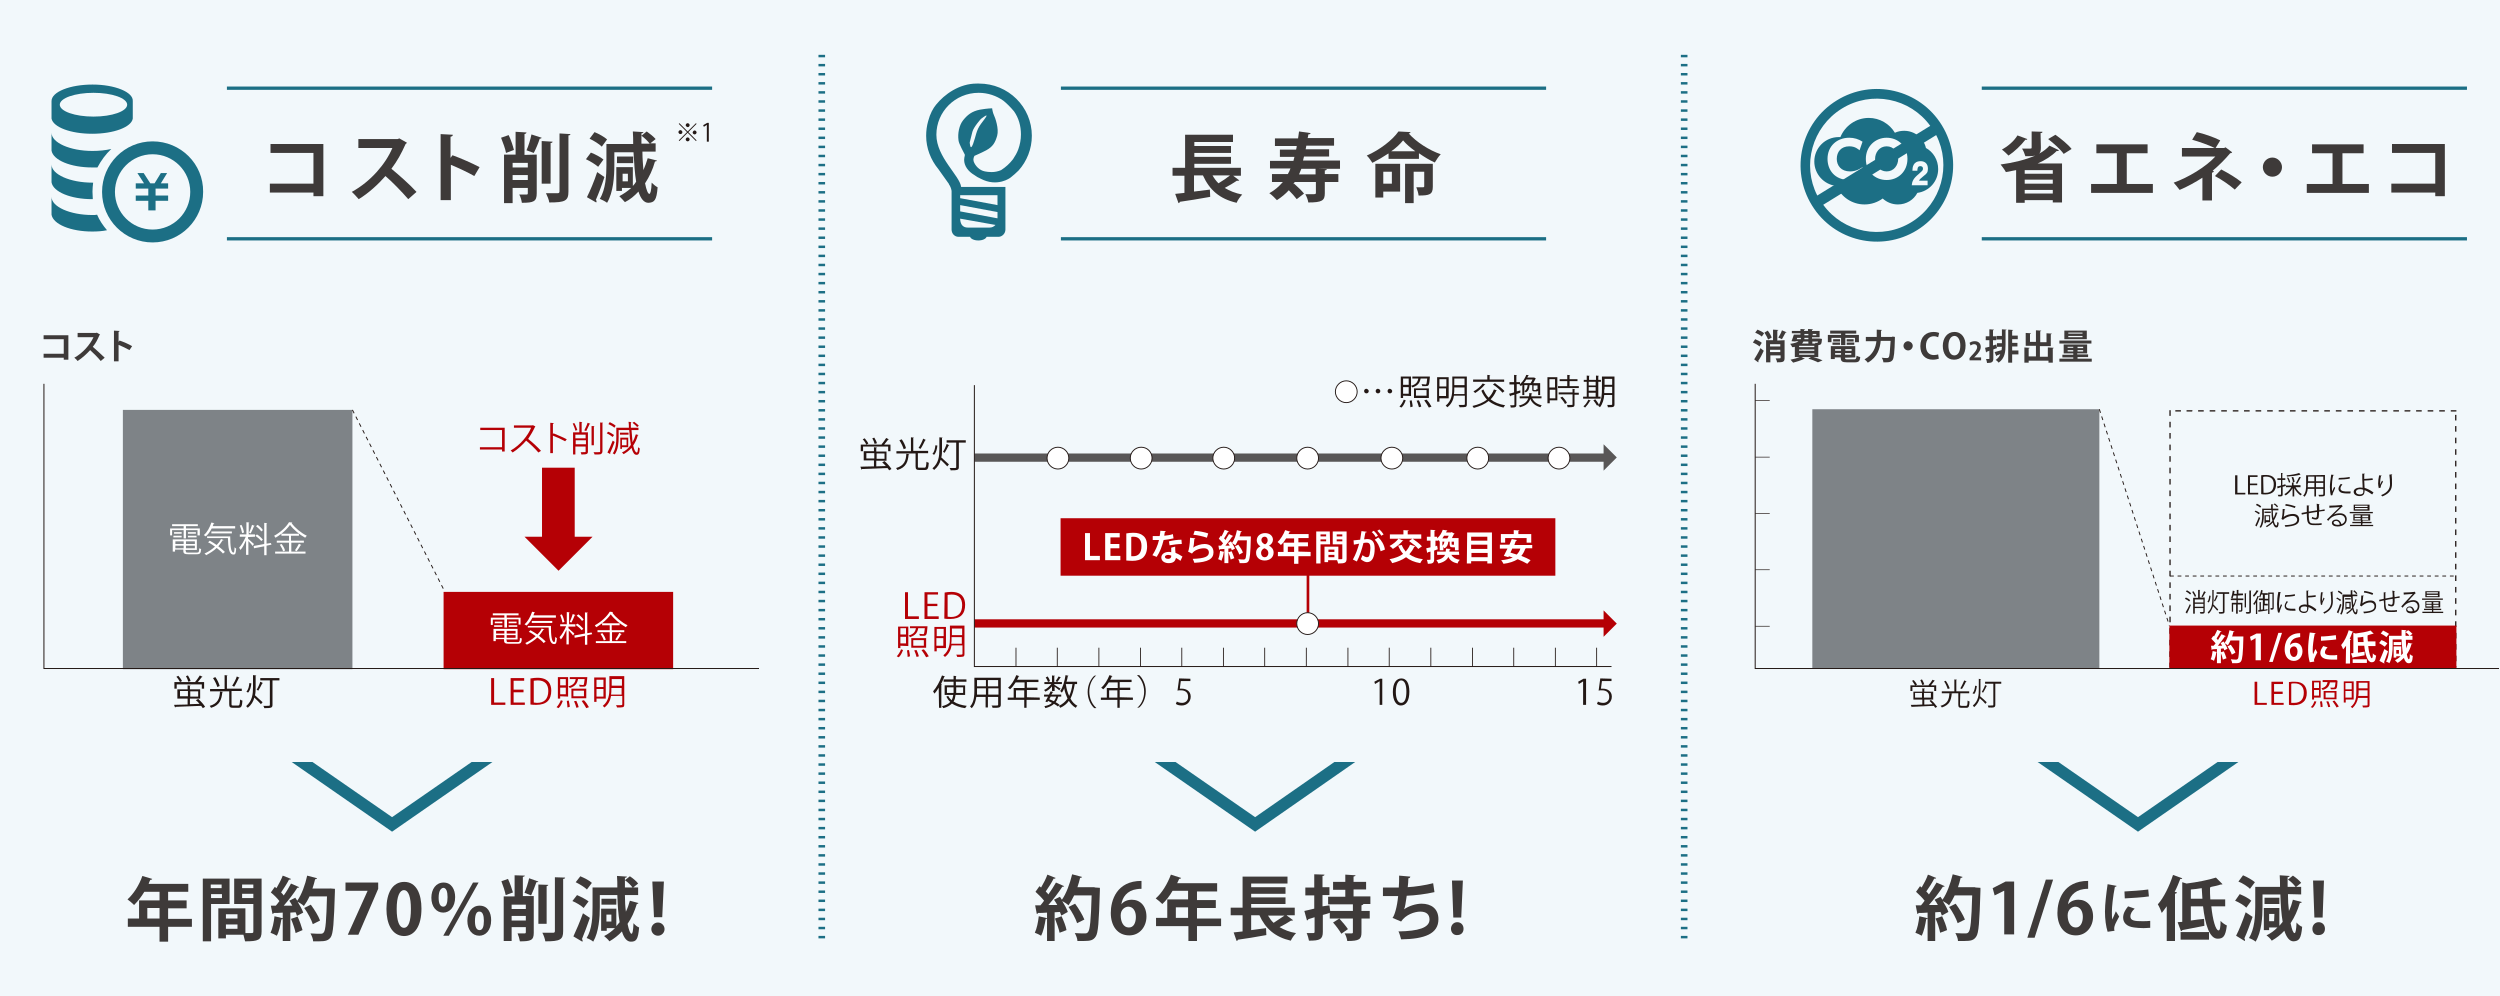 <?xml version="1.0" encoding="utf-8"?>
<!-- Generator: Adobe Illustrator 25.2.3, SVG Export Plug-In . SVG Version: 6.00 Build 0)  -->
<svg version="1.1" id="レイヤー_1" xmlns="http://www.w3.org/2000/svg" xmlns:xlink="http://www.w3.org/1999/xlink" x="0px"
	 y="0px" viewBox="0 0 756.9 301.6" style="enable-background:new 0 0 756.9 301.6;" xml:space="preserve">
<style type="text/css">
	.st0{fill:#F2F8FB;}
	.st1{fill:#231815;}
	.st2{fill:#3E3A39;}
	.st3{fill:#B50005;}
	.st4{fill:#FFFFFF;}
	.st5{fill:none;stroke:#B50005;stroke-width:0.806;stroke-miterlimit:10;}
	.st6{fill:none;stroke:#231815;stroke-width:0.257;stroke-miterlimit:10;}
	.st7{fill:#595757;}
	.st8{fill:none;stroke:#231815;stroke-width:0.286;stroke-miterlimit:10;}
	.st9{fill:none;stroke:#1C6F85;stroke-miterlimit:10;}
	.st10{fill:#1C6F85;}
	.st11{fill:#7E8387;}
	.st12{fill:none;stroke:#231815;stroke-width:0.286;stroke-miterlimit:10;stroke-dasharray:1.145,1.145;}
	.st13{fill:none;stroke:#231815;stroke-width:0.3;stroke-miterlimit:10;}
	.st14{fill:none;stroke:#231815;stroke-width:0.203;stroke-miterlimit:10;}
	.st15{fill:none;stroke:#1C6F85;stroke-width:2;stroke-miterlimit:10;stroke-dasharray:0.75,2;}
</style>
<g>
	<rect y="0" class="st0" width="756.9" height="301.6"/>
	<path class="st1" d="M205.7,37.3l2.5,2.5l2.5-2.5l0.2,0.2l-2.5,2.5l2.5,2.5l-0.2,0.2l-2.5-2.5l-2.5,2.5l-0.2-0.2L208,40l-2.5-2.5
		L205.7,37.3z M206,40.6c-0.3,0-0.6-0.3-0.6-0.6s0.3-0.6,0.6-0.6s0.6,0.3,0.6,0.6C206.6,40.4,206.3,40.6,206,40.6 M207.6,37.9
		c0-0.3,0.3-0.6,0.6-0.6s0.6,0.3,0.6,0.6s-0.3,0.6-0.6,0.6C207.9,38.4,207.6,38.2,207.6,37.9 M208.8,42.2c0,0.3-0.3,0.6-0.6,0.6
		s-0.6-0.3-0.6-0.6s0.3-0.6,0.6-0.6C208.5,41.6,208.8,41.9,208.8,42.2 M210.3,39.5c0.3,0,0.6,0.3,0.6,0.6s-0.3,0.6-0.6,0.6
		s-0.6-0.3-0.6-0.6C209.8,39.7,210.1,39.5,210.3,39.5"/>
	<polygon class="st1" points="214,42.9 214,37.8 214,37.8 213.1,38.4 212.9,37.9 214.1,37.2 214.6,37.2 214.6,42.9 	"/>
	<path class="st2" d="M331.6,268.7l1.4,0.1c0,0.2,0,0.6,0,0.8c-0.3,9.6-0.5,12.9-1.3,14c-0.7,1-1.4,1.3-3.7,1.3c-0.6,0-1.2,0-1.8,0
		c0-0.7-0.4-1.7-0.8-2.4c1.3,0.1,2.5,0.1,3.1,0.1c0.4,0,0.7-0.1,0.9-0.4c0.6-0.6,0.9-3.7,1.1-11.1h-5.3c-0.5,1.1-1.1,2.1-1.7,3
		c-0.4-0.4-1.3-1-1.9-1.3c0.7,1.1,1.4,2.4,1.7,3.3c-0.7,0.4-1.3,0.7-2,1.1c-0.1-0.3-0.2-0.7-0.4-1.1l-1.6,0.1v8.7H317v-6.8
		c-0.1,0.1-0.2,0.2-0.4,0.1c-0.3,1.8-0.7,3.8-1.4,5.1c-0.5-0.3-1.3-0.7-1.9-0.9c0.6-1.2,1-3.2,1.2-5l2.5,0.6v-1.7
		c-1,0.1-2,0.1-2.7,0.1c-0.1,0.2-0.2,0.3-0.4,0.3l-0.5-2.6h1.6c0.4-0.4,0.7-0.9,1.1-1.4c-0.7-0.9-1.7-1.9-2.6-2.7l1.2-1.7l0.5,0.4
		c0.7-1.2,1.5-2.7,1.9-3.9l2.5,1c-0.1,0.2-0.3,0.3-0.6,0.2c-0.6,1.2-1.6,2.8-2.4,3.9c0.3,0.3,0.6,0.6,0.8,0.9
		c0.9-1.3,1.7-2.5,2.3-3.6l2.5,1.1c-0.1,0.1-0.3,0.2-0.6,0.2c-1.1,1.7-2.7,3.8-4.2,5.5h2.7c-0.3-0.5-0.6-1.1-1-1.6
		c0.7-0.4,1.3-0.6,1.8-0.9c0.2,0.3,0.4,0.6,0.6,0.9c1.3-1.8,2.4-4.8,3.1-7.7l3,0.8c-0.1,0.2-0.3,0.3-0.6,0.3
		c-0.2,0.9-0.5,1.9-0.8,2.8h5L331.6,268.7z M320.8,282.4c-0.2-1.1-0.9-3-1.4-4.3l2-0.7c0.6,1.3,1.3,3,1.5,4.2L320.8,282.4z
		 M325.5,273.6c1.1,1.5,2.3,3.5,2.8,4.8l-2.2,1.1c-0.4-1.3-1.5-3.4-2.6-4.9L325.5,273.6z"/>
	<path class="st2" d="M339.5,273.8c0.7-0.9,1.8-1.4,3.2-1.4c2.5,0,4.4,1.9,4.4,5.1c0,3-2,5.7-5.2,5.7c-3.6,0-5.6-2.9-5.6-6.8
		c0-3.7,1.7-9.7,9.3-9.7v2.4c-0.4,0-0.8,0-1.4,0.1C341.2,269.6,339.8,271.7,339.5,273.8L339.5,273.8z M343.9,277.6
		c0-1.7-0.8-3.1-2.3-3.1c-0.9,0-2.3,0.8-2.3,2.6c0,2.1,0.9,3.7,2.4,3.7C343.2,280.9,343.9,279.4,343.9,277.6"/>
	<path class="st2" d="M369.7,277.9v2.5h-7.3v4.5h-2.6v-4.5H350v-2.5h3.4v-5.6h6.3v-2.6H355c-0.9,1.6-2,3-3.1,4
		c-0.5-0.5-1.4-1.3-2-1.7c1.9-1.6,3.6-4.5,4.6-7.2l3.1,1c-0.1,0.2-0.3,0.3-0.6,0.3c-0.2,0.4-0.4,0.8-0.6,1.3h12.1v2.5h-6.1v2.6h5.7
		v2.4h-5.7v3.2h7.3L369.7,277.9L369.7,277.9z M356,277.9h3.7v-3.2H356V277.9z"/>
	<path class="st2" d="M389.6,277.2l1.9,1.4c-0.1,0.1-0.4,0.2-0.6,0.1c-0.9,0.6-2.3,1.4-3.5,2c1.4,0.8,3,1.5,5,1.8
		c-0.6,0.6-1.3,1.6-1.6,2.3c-4.8-1.1-7.7-3.7-9.5-7.7h-2.5v4.5c1.5-0.2,3-0.4,4.5-0.6l0.1,2.1c-3.1,0.6-6.5,1.1-8.6,1.4
		c0,0.2-0.2,0.3-0.4,0.4l-0.9-2.6l2.7-0.3v-4.9h-3.6v-2.3h3.6v-9.4h13.6v2.1h-11v1.1h10.4v2h-10.4v1.1h10.4v2h-10.4v1.1H392v2.3
		h-2.4V277.2z M383.9,277.2c0.5,0.8,1,1.6,1.7,2.2c1.1-0.7,2.3-1.5,3.3-2.2H383.9z"/>
	<path class="st2" d="M402.5,274.1l0.3,2.2c-0.8,0.3-1.5,0.5-2.3,0.7v5.1c0,2.3-0.9,2.7-4.2,2.7c-0.1-0.6-0.4-1.7-0.7-2.3
		c0.8,0,1.7,0,2,0s0.4-0.1,0.4-0.4v-4.4l-1.9,0.6c0,0.2-0.2,0.3-0.4,0.4l-0.8-2.9c0.8-0.2,1.9-0.4,3-0.7v-4h-2.7v-2.4h2.7v-4
		l3.1,0.1c0,0.2-0.2,0.4-0.6,0.4v3.4h2.1v2.4h-2.1v3.4L402.5,274.1z M415.1,273.7h-2.3c-0.1,0.2-0.2,0.3-0.6,0.4v1.7h2.5v2.3h-2.5
		v4.2c0,2.1-0.7,2.6-4.3,2.6c-0.1-0.7-0.4-1.7-0.8-2.3c0.9,0,1.8,0,2.1,0c0.3,0,0.4-0.1,0.4-0.3v-4.2h-7v-2.3h7v-2h-7.5v-2.3h5.2
		v-2.1h-3.7V267h3.7v-2.2l3.1,0.2c0,0.2-0.2,0.3-0.6,0.4v1.6h3.8v2.3h-3.8v2.1h5.1v2.3L415.1,273.7L415.1,273.7z M405.5,278.1
		c0.9,1,2.1,2.4,2.6,3.2l-2,1.4c-0.5-0.9-1.6-2.4-2.5-3.4L405.5,278.1z"/>
	<path class="st2" d="M434.3,270.1c-2.6,0.6-5.9,1-8.4,1.1c-0.3,2.1-0.5,3.5-0.8,4.1c1.4-1,3.6-1.7,5.3-1.7c2.9,0,5.1,1.5,5.1,4.7
		c0,4.4-4.1,6-11.3,6.1c-0.2-0.7-0.5-1.9-0.8-2.4c6-0.1,9.4-1.1,9.4-3.6c0-1.5-0.9-2.4-2.8-2.4c-1.7,0-4.4,0.9-5.8,3l-2.6-1.1
		c0.6-0.7,1.4-3.3,1.7-6.6h-4.6v-2.6c1,0,3.3,0,4.8,0c0.1-1.1,0.1-2.4,0.1-3.6l3.4,0.3c-0.1,0.4-0.3,0.5-0.6,0.5
		c0,0.9-0.1,1.9-0.2,2.7c2.1-0.1,5.4-0.6,7.7-1.2L434.3,270.1z"/>
	<path class="st2" d="M439.3,281.2c0-1.1,0.8-2,1.9-2s1.9,0.8,1.9,2c0,1.1-0.7,1.9-1.9,1.9C440.1,283.2,439.3,282.3,439.3,281.2
		 M442.4,277.8H440l-0.4-11.2h3.3L442.4,277.8z"/>
	<rect x="321.1" y="156.9" class="st3" width="149.8" height="17.4"/>
	<polygon class="st4" points="333,169.6 328.5,169.6 328.5,161.4 330,161.4 330,168.3 333,168.3 	"/>
	<polygon class="st4" points="339.2,169.6 334.6,169.6 334.6,161.4 339,161.4 339,162.7 336.2,162.7 336.2,164.7 338.9,164.7 
		338.9,166 336.2,166 336.2,168.3 339.2,168.3 	"/>
	<path class="st4" d="M341,161.5c0.6-0.1,1.3-0.2,2.1-0.2c1.4,0,2.3,0.3,3,0.9c0.8,0.6,1.2,1.7,1.2,3.2c0,1.8-0.6,2.8-1.2,3.4
		c-0.8,0.7-1.9,1-3.3,1c-0.8,0-1.4-0.1-1.8-0.1L341,161.5L341,161.5z M342.5,168.4c0.2,0,0.4,0,0.6,0c1.5,0,2.5-0.9,2.5-3.1
		c0-1.9-0.9-2.8-2.4-2.8c-0.3,0-0.6,0-0.7,0.1V168.4z"/>
	<path class="st4" d="M353,160.8c0,0.1-0.2,0.2-0.3,0.2c-0.1,0.4-0.2,0.9-0.2,1.2c0.8-0.1,1.9-0.2,2.6-0.5l0.2,1.3
		c-0.9,0.2-2,0.4-3,0.5c-0.5,2-1.1,3.6-2.1,5.1l-1.3-0.5c0.9-1.4,1.6-2.9,2-4.6H349v-1.2h1.2c0.3,0,0.6,0,0.9,0
		c0.1-0.5,0.2-1.1,0.2-1.6L353,160.8z M355.8,165.5c0,0.6,0,1.3,0.1,1.9c0.6,0.2,1.5,0.7,2.1,1.1l-0.6,1.3c-0.4-0.3-1-0.7-1.4-0.9
		c0,0.2,0,0.3-0.1,0.4c-0.2,0.7-0.8,1.2-2.1,1.2c-1,0-2.2-0.5-2.2-1.7c0-1.1,1.1-1.7,2.2-1.7c0.3,0,0.5,0,0.8,0.1c0-0.5,0-1.1,0-1.4
		L355.8,165.5z M354.6,168.2c-0.3-0.1-0.7-0.2-0.9-0.2c-0.5,0-1,0.2-1,0.6c0,0.4,0.4,0.6,1,0.6c0.5,0,0.9-0.3,0.9-0.8V168.2z
		 M357.8,164.7c-1.2,0-2.6,0.2-3.7,0.4l-0.2-1.2c1.2-0.3,2.7-0.5,3.8-0.5L357.8,164.7z"/>
	<path class="st4" d="M361.9,163c-0.1,0.1-0.1,0.2-0.3,0.2c-0.1,1.5-0.2,2.3-0.4,2.6l0,0c1-0.7,2.5-1.1,3.5-1.1
		c1.6,0,2.7,0.9,2.7,2.5c0,2-1.6,3-5.8,3.2c-0.1-0.3-0.3-0.9-0.5-1.2c3.6-0.1,4.9-0.7,4.9-1.9c0-0.8-0.5-1.3-1.5-1.3
		c-1.3,0-3,0.6-3.6,1.6l-1.2-0.6c0.2-0.2,0.6-2.3,0.6-4.2L361.9,163z M361.7,160.7c1.3,0.1,3,0.4,4.1,0.8l-0.4,1.3
		c-1.1-0.4-2.9-0.8-4.1-0.9L361.7,160.7z"/>
	<path class="st4" d="M378,162.4h0.7c0,0.1,0,0.3,0,0.4c-0.1,4.8-0.3,6.5-0.7,7.1c-0.3,0.5-0.7,0.6-1.8,0.6c-0.3,0-0.6,0-0.9,0
		c0-0.3-0.2-0.9-0.4-1.2c0.7,0.1,1.3,0.1,1.6,0.1c0.2,0,0.3,0,0.5-0.2c0.3-0.3,0.4-1.9,0.5-5.6h-2.7c-0.3,0.6-0.5,1.1-0.8,1.5
		c-0.2-0.2-0.7-0.5-1-0.7c0.4,0.6,0.7,1.2,0.9,1.7c-0.4,0.2-0.7,0.4-1,0.5c0-0.2-0.1-0.4-0.2-0.6l-0.8,0.1v4.4h-1.2v-3.4
		c0,0.1-0.1,0.1-0.2,0.1c-0.1,0.9-0.4,1.9-0.7,2.6c-0.2-0.2-0.7-0.4-1-0.5c0.3-0.6,0.5-1.6,0.6-2.5l1.3,0.3v-0.9
		c-0.5,0-1,0.1-1.4,0.1c0,0.1-0.1,0.1-0.2,0.2l-0.2-1.3h0.8c0.2-0.2,0.4-0.5,0.6-0.7c-0.3-0.4-0.9-1-1.3-1.4l0.6-0.9l0.2,0.2
		c0.4-0.6,0.7-1.4,1-2l1.3,0.5c0,0.1-0.1,0.1-0.3,0.1c-0.3,0.6-0.8,1.4-1.2,2c0.2,0.2,0.3,0.3,0.4,0.5c0.4-0.6,0.8-1.3,1.1-1.8
		l1.3,0.6c-0.1,0.1-0.2,0.1-0.3,0.1c-0.5,0.8-1.4,1.9-2.1,2.8h1.3c-0.2-0.3-0.3-0.5-0.5-0.8c0.3-0.2,0.6-0.3,0.9-0.5
		c0.1,0.2,0.2,0.3,0.3,0.5c0.7-0.9,1.2-2.4,1.5-3.9l1.5,0.4c0,0.1-0.1,0.2-0.3,0.1c-0.1,0.5-0.3,1-0.4,1.4h2.5L378,162.4z
		 M372.6,169.4c-0.1-0.6-0.4-1.5-0.7-2.2l1-0.3c0.3,0.7,0.6,1.5,0.8,2.1L372.6,169.4z M374.9,164.9c0.6,0.8,1.2,1.7,1.4,2.4
		l-1.1,0.6c-0.2-0.7-0.8-1.7-1.3-2.5L374.9,164.9z"/>
	<path class="st4" d="M381.6,165.4c-0.7-0.4-1.1-1.1-1.1-1.8c0-1.3,1.1-2.2,2.5-2.2c1.6,0,2.4,1,2.4,2c0,0.7-0.4,1.4-1.2,1.8l0,0
		c0.8,0.4,1.4,1.1,1.4,2.1c0,1.4-1.1,2.4-2.7,2.4c-1.7,0-2.6-1.1-2.6-2.2C380.2,166.5,380.8,165.8,381.6,165.4L381.6,165.4z
		 M384,167.5c0-0.8-0.5-1.3-1.2-1.5c-0.6,0.2-1,0.8-1,1.4c0,0.7,0.4,1.3,1.1,1.3S384,168.1,384,167.5 M381.9,163.5
		c0,0.6,0.5,1.1,1.1,1.3c0.5-0.2,0.8-0.7,0.8-1.2c0-0.6-0.3-1.1-0.9-1.1C382.2,162.5,381.9,163,381.9,163.5"/>
	<path class="st4" d="M396.8,167.1v1.3h-3.7v2.3h-1.3v-2.3h-4.9v-1.3h1.7v-2.8h3.2V163h-2.4c-0.5,0.8-1,1.5-1.6,2
		c-0.2-0.2-0.7-0.7-1-0.9c0.9-0.8,1.8-2.3,2.3-3.6l1.6,0.5c0,0.1-0.2,0.1-0.3,0.1c-0.1,0.2-0.2,0.4-0.3,0.6h6.1v1.2h-3.1v1.3h2.9
		v1.2h-2.9v1.6L396.8,167.1L396.8,167.1z M389.9,167.1h1.9v-1.6h-1.9V167.1z"/>
	<path class="st4" d="M402.7,164.8h-2.9v5.8h-1.3v-9.7h4.1L402.7,164.8L402.7,164.8z M401.5,161.8h-1.7v0.6h1.7V161.8z M399.8,163.9
		h1.7v-0.6h-1.7V163.9z M407.7,160.9v8.2c0,1.3-0.5,1.5-2.6,1.5c0-0.3-0.2-0.7-0.3-1h-2.7v0.6H401v-4.7h4.2v3.8c0.2,0,0.4,0,0.6,0
		c0.6,0,0.6,0,0.6-0.3v-4.2h-2.9v-3.9L407.7,160.9L407.7,160.9z M404,166.4h-1.8v0.7h1.8V166.4z M402.2,168.7h1.8V168h-1.8V168.7z
		 M406.4,161.8h-1.7v0.6h1.7V161.8z M404.7,163.9h1.7v-0.6h-1.7V163.9z"/>
	<path class="st4" d="M413.8,161c0,0.2-0.2,0.2-0.4,0.2c-0.1,0.5-0.3,1.4-0.4,2.1c0.3,0,0.7-0.1,0.9-0.1c1.8,0,2.3,1.2,2.3,2.9l0,0
		c0,2.4-0.7,4.1-2.3,4.1c-0.4,0-1.1-0.2-1.9-0.9c0.2-0.3,0.3-0.8,0.5-1.2c0.7,0.5,1.1,0.6,1.4,0.6c0.5,0,0.7-0.4,0.8-1
		c0.1-0.5,0.2-1.4,0.2-1.8c0-1.1-0.3-1.6-1.1-1.6c-0.3,0-0.6,0-1,0.1c-0.5,2-1.1,3.9-2,5.6l-1.2-0.6c0.9-1.6,1.4-3.1,1.9-4.8
		c-0.4,0.1-1.2,0.2-1.6,0.3l-0.1-1.3l2-0.2c0.1-0.8,0.3-1.7,0.4-2.6L413.8,161z M416.5,162.6c-0.2-0.5-0.8-1.2-1.2-1.5l0.6-0.4
		c0.5,0.4,1,1,1.3,1.5L416.5,162.6z M418,166.9c-0.3-1.4-1-2.8-1.8-3.5l1.1-0.7c1,0.9,1.8,2.3,2,3.7L418,166.9z M418.2,162.2
		c-0.2-0.4-0.8-1.1-1.2-1.5l0.6-0.4c0.5,0.4,1,1,1.3,1.5L418.2,162.2z"/>
	<path class="st4" d="M424.4,165c0.3,0.8,0.7,1.4,1.2,2c0.5-0.6,1-1.3,1.3-2.1l1.6,0.5c0,0.1-0.2,0.2-0.3,0.1
		c-0.4,0.9-0.9,1.6-1.5,2.3c1.1,0.8,2.4,1.3,4.1,1.5c-0.3,0.3-0.7,0.9-0.8,1.2c-1.8-0.3-3.2-0.9-4.3-1.8c-1.1,0.8-2.6,1.4-4.2,1.8
		c-0.1-0.3-0.5-0.9-0.8-1.2c1.6-0.3,3-0.8,4.1-1.6c-0.6-0.7-1.1-1.5-1.5-2.5L424.4,165z M424.9,163.7c-0.1,0.1-0.2,0.1-0.3,0.1
		c-0.7,0.9-1.9,1.8-2.9,2.4c-0.2-0.3-0.7-0.7-1-0.9c1-0.5,2.1-1.4,2.7-2.2L424.9,163.7z M429.4,166.2c-0.5-0.7-1.8-1.7-2.8-2.4
		l1-0.7h-6.8v-1.3h4.1v-1.3l1.6,0.1c0,0.1-0.1,0.2-0.3,0.2v1h4.1v1.3h-2.6c0.9,0.6,2.2,1.6,2.8,2.3L429.4,166.2z"/>
	<path class="st4" d="M435.1,165.2l0.2,1.1l-1.1,0.4v2.6c0,1.1-0.4,1.4-1.9,1.4c0-0.3-0.2-0.8-0.3-1.2c0.2,0,0.5,0,0.6,0
		c0.4,0,0.5,0,0.5-0.2V167l-0.8,0.2c0,0.1-0.1,0.2-0.2,0.2l-0.3-1.4c0.4-0.1,0.8-0.2,1.3-0.3v-2H432v-1.2h1.1v-2.1l1.5,0.1
		c0,0.1-0.1,0.2-0.3,0.2v1.8h0.8v0.5c0.9-0.8,1.4-1.7,1.7-2.6l1.4,0.2c0,0.1-0.1,0.2-0.2,0.2c-0.1,0.1-0.1,0.3-0.2,0.4h1.5l0.2-0.1
		l0.9,0.5c0,0.1-0.1,0.1-0.2,0.1c-0.2,0.3-0.4,0.8-0.6,1.2h2v3.7h-1.1v-0.9c-0.1,0-0.1,0-0.2,0h-0.5c-0.7,0-0.9-0.2-0.9-1V164h-0.4
		c-0.1,0.8-0.3,1.6-1.2,2c-0.1-0.1-0.2-0.3-0.3-0.4v1h-1.1V164l0,0c-0.1-0.2-0.3-0.4-0.5-0.5v0.2h-0.8v1.7L435.1,165.2z M441.8,168
		h-2.4c0.5,0.8,1.3,1.3,2.6,1.5c-0.3,0.2-0.6,0.7-0.7,1.1c-1.4-0.3-2.3-0.9-2.8-2c-0.4,0.9-1.3,1.6-3,2c-0.1-0.3-0.4-0.7-0.6-1
		c1.5-0.3,2.3-0.9,2.6-1.6h-2.4v-1h2.6c0-0.3,0.1-0.6,0.1-0.9l1.4,0.1c0,0.1-0.1,0.2-0.3,0.2l-0.1,0.6h2.9L441.8,168L441.8,168z
		 M438.2,163c0.1-0.2,0.3-0.5,0.4-0.8h-1.4c-0.2,0.3-0.3,0.5-0.5,0.8H438.2z M436.7,164v1.2c0.4-0.3,0.5-0.7,0.6-1.2H436.7z
		 M439.9,165c0.1,0,0.2,0,0.2-0.2l0.1,0.1V164h-0.7v0.7c0,0.2,0,0.2,0.1,0.2h0.3V165z"/>
	<path class="st4" d="M444.2,161.2h7.5v9.4h-1.4v-0.7h-4.9v0.7h-1.3L444.2,161.2L444.2,161.2z M450.3,162.5h-4.9v1.2h4.9V162.5z
		 M450.3,164.9h-4.9v1.3h4.9V164.9z M445.5,168.7h4.9v-1.3h-4.9V168.7z"/>
	<path class="st4" d="M463.9,166H462c0,0.1-0.1,0.1-0.2,0.1c-0.3,0.9-0.7,1.6-1.2,2.2c1.1,0.4,2.1,0.9,2.8,1.3l-1,1.1
		c-0.7-0.4-1.7-0.9-2.9-1.4c-1.1,0.7-2.6,1.2-4.3,1.4c-0.1-0.3-0.5-0.8-0.7-1.1c1.4-0.1,2.6-0.4,3.5-0.8c-0.4-0.1-0.8-0.3-1.2-0.4
		l-0.1,0.3l-1.4-0.4c0.3-0.6,0.7-1.4,1.1-2.2h-2.3v-1.2h2.9c0.3-0.6,0.5-1.2,0.7-1.7l1.6,0.3c0,0.1-0.1,0.2-0.3,0.2
		c-0.2,0.4-0.4,0.8-0.5,1.3h5.4V166z M455.7,162.9v1.4h-1.3v-2.6h3.9v-1.2l1.7,0.1c0,0.1-0.1,0.2-0.3,0.2v0.9h3.9v2.6h-1.4v-1.4
		H455.7z M457.9,166c-0.2,0.4-0.4,0.9-0.6,1.3c0.6,0.2,1.3,0.4,1.9,0.6c0.5-0.5,0.9-1.1,1.1-1.8h-2.4V166z"/>
	<line class="st5" x1="396" y1="171.9" x2="396" y2="188.8"/>
	<line class="st6" x1="445.8" y1="196.1" x2="445.8" y2="201.8"/>
	<line class="st6" x1="370.4" y1="196.1" x2="370.4" y2="201.8"/>
	<line class="st6" x1="345.3" y1="196.1" x2="345.3" y2="201.8"/>
	<line class="st6" x1="420.6" y1="196.1" x2="420.6" y2="201.8"/>
	<line class="st6" x1="395.5" y1="196.1" x2="395.5" y2="201.8"/>
	<line class="st6" x1="307.6" y1="196.1" x2="307.6" y2="201.8"/>
	<line class="st6" x1="320.1" y1="196.1" x2="320.1" y2="201.8"/>
	<line class="st6" x1="470.9" y1="196.1" x2="470.9" y2="201.8"/>
	<line class="st6" x1="458.3" y1="196.1" x2="458.3" y2="201.8"/>
	<line class="st6" x1="382.9" y1="196.1" x2="382.9" y2="201.8"/>
	<line class="st6" x1="357.8" y1="196.1" x2="357.8" y2="201.8"/>
	<line class="st6" x1="433.2" y1="196.1" x2="433.2" y2="201.8"/>
	<line class="st6" x1="408.1" y1="196.1" x2="408.1" y2="201.8"/>
	<line class="st6" x1="332.7" y1="196.1" x2="332.7" y2="201.8"/>
	<line class="st6" x1="483.4" y1="196.1" x2="483.4" y2="201.8"/>
	<path class="st1" d="M284.2,208.2c-0.4,0.7-0.8,1.3-1.3,1.8c-0.1-0.2-0.3-0.5-0.4-0.7c1-1.1,2-2.9,2.7-4.8l0.9,0.3
		c0,0.1-0.1,0.1-0.2,0.1c-0.3,0.7-0.6,1.5-1,2.2l0.3,0.1c0,0.1-0.1,0.1-0.2,0.1v7h-0.7L284.2,208.2L284.2,208.2z M292.2,210.4h-2.9
		c-0.1,0.7-0.2,1.4-0.6,2c1,0.7,2.4,1.1,4,1.3c-0.2,0.2-0.3,0.5-0.5,0.7c-1.6-0.2-2.9-0.7-4-1.4c-0.6,0.6-1.4,1.1-2.6,1.4
		c-0.1-0.2-0.3-0.4-0.4-0.6c1.2-0.3,2-0.7,2.5-1.3c-0.5-0.4-0.9-1-1.2-1.6l0.6-0.2c0.2,0.5,0.6,0.9,1,1.3c0.3-0.5,0.4-1,0.5-1.6H286
		v-2.9h2.7v-1.1h-3v-0.7h3v-1.1l0.9,0.1c0,0.1-0.1,0.1-0.2,0.1v0.9h3.2v0.7h-3.2v1.1h2.8L292.2,210.4L292.2,210.4z M286.7,209.8h2
		c0-0.2,0-0.4,0-0.5v-1.2h-2V209.8z M291.6,208.1h-2.1v1.2c0,0.2,0,0.4,0,0.5h2.1V208.1z"/>
	<path class="st1" d="M303,205.2v8.1c0,1-0.5,1-2.5,1c0-0.2-0.1-0.5-0.3-0.7c0.4,0,0.8,0,1.1,0c0.9,0,0.9,0,0.9-0.3V211h-3.1v3.2
		h-0.7V211h-2.8c-0.2,1.2-0.5,2.5-1.4,3.4c-0.1-0.1-0.4-0.4-0.5-0.5c1.2-1.3,1.3-3.3,1.3-4.8v-3.9H303z M295.8,209.1
		c0,0.4,0,0.8,0,1.2h2.7v-1.9h-2.7V209.1z M298.5,205.9h-2.7v1.9h2.7V205.9z M302.2,205.9h-3.1v1.9h3.1V205.9z M299.2,210.3h3.1
		v-1.9h-3.1V210.3z"/>
	<path class="st1" d="M314.8,211.2v0.7h-4v2.4h-0.7v-2.4h-5v-0.7h1.8v-2.9h3.3v-1.7h-2.7c-0.5,0.8-1.1,1.6-1.7,2.1
		c-0.1-0.1-0.4-0.4-0.6-0.5c1-0.8,1.9-2.3,2.5-3.8l0.9,0.3c0,0.1-0.1,0.1-0.2,0.1c-0.1,0.4-0.3,0.7-0.5,1h6.5v0.7h-3.5v1.7h3.2v0.7
		h-3.2v2.2L314.8,211.2L314.8,211.2z M307.6,211.2h2.5V209h-2.5V211.2z"/>
	<path class="st1" d="M318.5,209.2v-1.4c-0.5,0.7-1.3,1.3-2,1.6c-0.1-0.2-0.3-0.4-0.4-0.5c0.8-0.3,1.6-1.1,2.2-1.8h-2.1v-0.6h2.3v-2
		l0.9,0.1c0,0.1-0.1,0.1-0.2,0.1v1.8h2.3v0.6h-2.3v0.2c0.4,0.3,1.6,1,1.9,1.2l-0.4,0.5c-0.3-0.2-0.9-0.8-1.4-1.1v1.3L318.5,209.2
		L318.5,209.2z M321.4,210.9h-1c-0.2,0.7-0.4,1.2-0.8,1.7c0.5,0.3,0.9,0.5,1.2,0.8l-0.5,0.5c-0.3-0.3-0.7-0.5-1.2-0.8
		c-0.6,0.6-1.5,1-2.6,1.3c-0.1-0.2-0.2-0.5-0.3-0.6c1-0.2,1.8-0.5,2.3-1c-0.4-0.2-0.8-0.4-1.2-0.6l-0.2,0.4l-0.6-0.2
		c0.2-0.4,0.5-0.9,0.8-1.5h-1.2v-0.6h1.5c0.2-0.4,0.3-0.7,0.5-1l0.8,0.2c0,0.1-0.1,0.1-0.2,0.1c-0.1,0.2-0.2,0.5-0.4,0.7h3v0.6
		L321.4,210.9L321.4,210.9z M317.2,204.8c0.3,0.4,0.6,1,0.7,1.4l-0.6,0.3c-0.1-0.4-0.4-1-0.7-1.4L317.2,204.8z M318.1,210.9
		c-0.1,0.3-0.3,0.5-0.4,0.8c0.5,0.2,1,0.4,1.4,0.6c0.3-0.4,0.5-0.8,0.7-1.4L318.1,210.9L318.1,210.9z M319.6,206.2
		c0.3-0.4,0.7-1,0.9-1.4l0.7,0.3c0,0.1-0.1,0.1-0.2,0.1c-0.2,0.4-0.6,0.9-0.9,1.3L319.6,206.2z M326.1,207.1h-0.7
		c-0.3,1.8-0.7,3.2-1.3,4.4c0.5,1,1.2,1.7,2.1,2.2c-0.2,0.1-0.4,0.4-0.5,0.6c-0.9-0.5-1.5-1.2-2.1-2.1c-0.6,0.9-1.5,1.6-2.6,2.1
		c-0.1-0.2-0.3-0.5-0.4-0.6c1.1-0.5,2-1.3,2.6-2.2c-0.4-0.9-0.8-1.9-1-3.1c-0.2,0.5-0.4,0.9-0.7,1.3c-0.1-0.1-0.4-0.3-0.5-0.5
		c0.8-1.1,1.3-2.9,1.6-4.8l0.9,0.2c0,0.1-0.1,0.1-0.2,0.1c-0.1,0.6-0.2,1.1-0.4,1.7h3.2V207.1z M322.7,207.1v0.1
		c0.2,1.3,0.5,2.5,1,3.5c0.5-1,0.8-2.2,1-3.6H322.7z"/>
	<path class="st1" d="M331.9,204.5c-1.2,1-2.1,2.7-2.1,4.9s1,4,2.1,4.9v0.1h-0.6c-1.1-1-2-2.8-2-4.9c0-2.2,1-4,2-4.9L331.9,204.5
		L331.9,204.5z"/>
	<path class="st1" d="M343,211.2v0.7h-4v2.4h-0.7v-2.4h-5v-0.7h1.8v-2.9h3.3v-1.7h-2.7c-0.5,0.8-1.1,1.6-1.7,2.1
		c-0.1-0.1-0.4-0.4-0.6-0.5c1-0.8,1.9-2.3,2.5-3.8l0.9,0.3c0,0.1-0.1,0.1-0.2,0.1c-0.1,0.4-0.3,0.7-0.5,1h6.5v0.7H339v1.7h3.2v0.7
		H339v2.2L343,211.2L343,211.2z M335.8,211.2h2.5V209h-2.5V211.2z"/>
	<path class="st1" d="M344.3,214.3c1.2-1,2.1-2.7,2.1-4.9s-1-4-2.1-4.9v-0.1h0.6c1.1,1,2,2.8,2,4.9c0,2.2-0.9,4-2,4.9L344.3,214.3
		L344.3,214.3z"/>
	<path class="st1" d="M360.4,205.5v0.7h-2.9l-0.3,2.3c0.2,0,0.3,0,0.6,0c1.4,0,2.7,0.8,2.7,2.4c0,1.6-1.2,2.7-2.7,2.7
		c-0.8,0-1.5-0.2-1.8-0.5l0.3-0.7c0.3,0.2,0.9,0.4,1.6,0.4c1,0,1.9-0.7,1.8-1.9c0-1.1-0.7-1.9-2.2-1.9c-0.4,0-0.8,0-1,0.1l0.5-3.7
		L360.4,205.5L360.4,205.5z"/>
	<polygon class="st1" points="417.7,213.4 417.7,206.3 417.6,206.3 416.3,207.1 416.1,206.4 417.8,205.5 418.5,205.5 418.5,213.4 	
		"/>
	<path class="st1" d="M421.7,209.5c0-2.8,1.1-4.1,2.6-4.1s2.4,1.4,2.4,4c0,2.8-1,4.2-2.6,4.2C422.7,213.6,421.7,212.1,421.7,209.5
		 M425.8,209.4c0-2-0.5-3.4-1.6-3.4c-0.9,0-1.6,1.3-1.6,3.4c0,2.1,0.6,3.4,1.6,3.4C425.4,212.8,425.8,211.3,425.8,209.4"/>
	<polygon class="st1" points="479.3,213.4 479.3,206.3 479.3,206.3 478,207.1 477.8,206.4 479.4,205.5 480.2,205.5 480.2,213.4 	"/>
	<path class="st1" d="M487.9,205.5v0.7H485l-0.3,2.3c0.2,0,0.3,0,0.6,0c1.4,0,2.7,0.8,2.7,2.4c0,1.6-1.2,2.7-2.7,2.7
		c-0.8,0-1.5-0.2-1.8-0.5l0.3-0.7c0.3,0.2,0.9,0.4,1.6,0.4c1,0,1.9-0.7,1.8-1.9c0-1.1-0.7-1.9-2.2-1.9c-0.4,0-0.8,0-1,0.1l0.5-3.7
		L487.9,205.5L487.9,205.5z"/>
	<polygon class="st3" points="278.2,187.4 274,187.4 274,179.3 274.9,179.3 274.9,186.6 278.2,186.6 	"/>
	<polygon class="st3" points="284.2,187.4 279.9,187.4 279.9,179.3 284,179.3 284,180 280.8,180 280.8,182.8 283.8,182.8 
		283.8,183.5 280.8,183.5 280.8,186.6 284.2,186.6 	"/>
	<path class="st3" d="M286,179.4c0.6-0.1,1.3-0.2,2-0.2c3.3,0,4.2,1.9,4.2,3.9c0,1.3-0.3,2.4-1.1,3.2c-0.7,0.7-1.9,1.1-3.4,1.1
		c-0.7,0-1.2,0-1.8-0.1L286,179.4L286,179.4z M286.9,186.7c0.3,0,0.6,0.1,1,0.1c2.2,0,3.4-1.2,3.4-3.6c0-2.1-1.1-3.2-3.2-3.2
		c-0.5,0-0.9,0.1-1.2,0.1L286.9,186.7L286.9,186.7z"/>
	<path class="st3" d="M273.4,196.8c-0.3,0.8-0.7,1.7-1.3,2.2l-0.6-0.3c0.5-0.5,1-1.3,1.3-2.1L273.4,196.8z M272.6,195.5v0.7h-0.7
		v-6.5h3.1v5.9L272.6,195.5L272.6,195.5z M274.3,190.2h-1.7v1.9h1.7V190.2z M272.6,194.8h1.7v-2h-1.7V194.8z M274.8,198.9
		c0-0.5-0.1-1.3-0.2-2l0.6-0.1c0.1,0.6,0.3,1.4,0.3,1.9L274.8,198.9z M280.8,189.6c0,0.1,0,0.1,0,0.2c-0.2,2.7-0.3,2.7-1.5,2.7
		c-0.2,0-0.5,0-0.8,0c0-0.2-0.1-0.4-0.2-0.6c0.5,0,0.9,0.1,1.1,0.1s0.3,0,0.3-0.1c0.1-0.1,0.2-0.6,0.3-1.7h-2
		c-0.2,1.2-0.8,2.2-2.5,2.7c-0.1-0.2-0.3-0.4-0.4-0.5c1.5-0.4,2-1.1,2.2-2.2h-1.8v-0.6h4.6h0.2L280.8,189.6z M280.4,196.1h-4.5v-2.9
		h4.5V196.1z M279.7,193.8h-3.2v1.7h3.2V193.8z M277.5,198.9c-0.1-0.5-0.4-1.3-0.7-2l0.7-0.1c0.3,0.6,0.6,1.4,0.7,1.9L277.5,198.9z
		 M280.4,199c-0.3-0.6-0.9-1.5-1.4-2.2l0.7-0.2c0.6,0.6,1.2,1.5,1.5,2.1L280.4,199z"/>
	<path class="st3" d="M286.4,196.2h-2.8v1h-0.7v-7.4h3.5V196.2z M285.7,190.4h-2.1v2.2h2.1V190.4z M283.5,195.5h2.1v-2.3h-2.1V195.5
		z M292,189.6v8.4c0,0.5-0.1,0.7-0.4,0.8s-0.9,0.1-1.8,0.1c0-0.2-0.2-0.5-0.3-0.7c0.4,0,0.7,0,1,0c0.8,0,0.9,0,0.9-0.3v-2.5h-3.3
		c-0.2,1.3-0.8,2.6-2,3.5c-0.1-0.1-0.4-0.4-0.5-0.5c1.8-1.4,2-3.5,2-5.2v-3.8h4.4L292,189.6L292,189.6z M288.1,193.4
		c0,0.5,0,0.9-0.1,1.5h3.2v-2h-3.1V193.4z M291.3,190.3h-3.1v2h3.1V190.3z"/>
	<path class="st1" d="M261.3,135.2v1.4h-0.7v-2h1.7c-0.2-0.4-0.6-1.1-1.1-1.6l0.6-0.3c0.4,0.5,0.9,1.1,1.1,1.6l-0.6,0.3h4.7
		l-0.1-0.1c0.5-0.5,1-1.3,1.4-1.9l0.8,0.4c0,0.1-0.1,0.1-0.2,0.1c-0.3,0.4-0.8,1-1.2,1.5h1.9v2h-0.7v-1.4H261.3z M267.8,139.6
		c0.8,0.7,1.7,1.7,2.1,2.4l-0.7,0.4c-0.1-0.2-0.3-0.4-0.5-0.7c-2.8,0.1-5.8,0.2-7.7,0.3c0,0.1-0.1,0.1-0.2,0.2l-0.3-0.9
		c1,0,2.5-0.1,4.1-0.1v-1.8h-3.1v-2.8h3.1v-1.2l0.9,0.1c0,0.1-0.1,0.1-0.2,0.2v1h3.1v2.8h-3.1v1.7c0.9,0,1.9-0.1,2.9-0.1
		c-0.4-0.4-0.7-0.8-1.1-1.1L267.8,139.6z M262.3,138.8h2.4v-1.6h-2.4V138.8z M264.7,132.5c0.3,0.5,0.7,1.2,0.8,1.7l-0.7,0.2
		c-0.1-0.5-0.4-1.2-0.7-1.7L264.7,132.5z M267.8,137.3h-2.4v1.6h2.4V137.3z"/>
	<path class="st1" d="M275.3,137.5c0,0.1-0.1,0.1-0.2,0.1c-0.2,2.1-0.7,3.9-3.4,4.7c-0.1-0.2-0.3-0.5-0.4-0.6c2.5-0.7,3-2.3,3.1-4.3
		L275.3,137.5z M277.9,141.2c0,0.4,0.1,0.4,0.5,0.4h1.5c0.4,0,0.5-0.3,0.6-1.8c0.2,0.1,0.5,0.3,0.7,0.3c-0.1,1.7-0.3,2.2-1.2,2.2
		h-1.6c-0.9,0-1.2-0.2-1.2-1.1v-3.9h-5.8v-0.7h4.4v-4.2l0.9,0.1c0,0.1-0.1,0.1-0.2,0.1v3.9h4.5v0.7h-3h-0.1L277.9,141.2L277.9,141.2
		z M273,133c0.6,0.8,1.1,1.9,1.3,2.7l-0.7,0.3c-0.2-0.7-0.7-1.8-1.3-2.7L273,133z M280.3,133.2c0,0.1-0.1,0.1-0.2,0.1
		c-0.4,0.8-0.9,1.9-1.4,2.6l-0.6-0.3c0.5-0.7,1.1-1.9,1.4-2.8L280.3,133.2z"/>
	<path class="st1" d="M282.3,137.4c0.6-0.6,0.8-1.6,0.9-2.6l0.6,0.1c-0.1,1.1-0.4,2.2-1,2.8L282.3,137.4z M285.4,132.5
		c0,0.1-0.1,0.1-0.2,0.1v3.4c0,0.8,0,1.7-0.2,2.5c0.5,0.5,1.9,1.7,2.3,2.1l-0.5,0.6c-0.4-0.4-1.3-1.4-2-2c-0.3,1.2-0.9,2.2-2,3.1
		c-0.1-0.2-0.3-0.4-0.5-0.5c1.9-1.6,2.1-3.7,2.1-5.8v-3.6L285.4,132.5z M287.4,134.8c0,0.1-0.1,0.1-0.2,0.1
		c-0.3,0.6-0.8,1.6-1.2,2.2l-0.5-0.3c0.4-0.6,0.9-1.7,1.1-2.4L287.4,134.8z M292.4,133.3v0.7h-2.1v7.4c0,0.9-0.4,1-2.5,1
		c0-0.2-0.1-0.5-0.3-0.7c0.4,0,0.8,0,1.1,0c0.8,0,0.9,0,0.9-0.3V134h-2.9v-0.7H292.4z"/>
	<polygon class="st7" points="485.5,142.5 485.5,134.5 489.5,138.5 	"/>
	<rect x="295" y="137.3" class="st7" width="192" height="2.5"/>
	<polygon class="st3" points="485.5,192.8 485.5,184.8 489.5,188.8 	"/>
	<rect x="295" y="187.5" class="st3" width="192" height="2.5"/>
	<path class="st4" d="M323.6,138.7c0,1.8-1.5,3.3-3.3,3.3s-3.3-1.5-3.3-3.3s1.5-3.3,3.3-3.3S323.6,136.9,323.6,138.7"/>
	<path class="st8" d="M323.6,138.7c0,1.8-1.5,3.3-3.3,3.3s-3.3-1.5-3.3-3.3s1.5-3.3,3.3-3.3S323.6,136.9,323.6,138.7z"/>
	<path class="st4" d="M399.2,188.8c0,1.8-1.5,3.3-3.3,3.3s-3.3-1.5-3.3-3.3s1.5-3.3,3.3-3.3S399.2,187,399.2,188.8"/>
	<path class="st8" d="M399.2,188.8c0,1.8-1.5,3.3-3.3,3.3s-3.3-1.5-3.3-3.3s1.5-3.3,3.3-3.3S399.2,187,399.2,188.8z"/>
	<path class="st1" d="M414.4,118.4c0,0.4-0.3,0.7-0.7,0.7c-0.4,0-0.7-0.3-0.7-0.7c0-0.4,0.3-0.7,0.7-0.7
		C414.1,117.8,414.4,118.1,414.4,118.4 M417.9,118.4c0,0.4-0.3,0.7-0.7,0.7c-0.4,0-0.7-0.3-0.7-0.7c0-0.4,0.3-0.7,0.7-0.7
		C417.7,117.8,417.9,118.1,417.9,118.4 M421.5,118.4c0,0.4-0.3,0.7-0.7,0.7c-0.4,0-0.7-0.3-0.7-0.7c0-0.4,0.3-0.7,0.7-0.7
		C421.2,117.8,421.5,118.1,421.5,118.4"/>
	<path class="st1" d="M425.6,121.2c-0.3,0.8-0.7,1.7-1.3,2.2l-0.6-0.3c0.5-0.5,1-1.3,1.3-2.1L425.6,121.2z M424.8,119.8v0.7h-0.7
		V114h3.1v5.9L424.8,119.8L424.8,119.8z M426.5,114.6h-1.7v1.9h1.7V114.6z M424.8,119.2h1.7v-2h-1.7V119.2z M427,123.3
		c0-0.5-0.1-1.3-0.2-2l0.6-0.1c0.1,0.6,0.3,1.4,0.3,1.9L427,123.3z M432.9,114c0,0.1,0,0.1,0,0.2c-0.2,2.7-0.3,2.7-1.5,2.7
		c-0.2,0-0.5,0-0.8,0c0-0.2-0.1-0.4-0.2-0.6c0.5,0,0.9,0.1,1.1,0.1s0.3,0,0.3-0.1c0.1-0.1,0.2-0.6,0.3-1.7h-2
		c-0.2,1.2-0.8,2.2-2.5,2.7c-0.1-0.2-0.3-0.4-0.4-0.5c1.5-0.4,2-1.1,2.2-2.2h-1.8V114h4.6h0.2H432.9z M432.6,120.5h-4.5v-2.9h4.5
		V120.5z M431.9,118.1h-3.2v1.7h3.2V118.1z M429.6,123.3c-0.1-0.5-0.4-1.3-0.7-2l0.7-0.1c0.3,0.6,0.6,1.4,0.7,1.9L429.6,123.3z
		 M432.6,123.4c-0.3-0.6-0.9-1.5-1.4-2.2l0.7-0.2c0.6,0.6,1.2,1.5,1.5,2.1L432.6,123.4z"/>
	<path class="st1" d="M438.6,120.6h-2.8v1h-0.7v-7.4h3.5V120.6z M437.9,114.8h-2.1v2.2h2.1V114.8z M435.7,119.9h2.1v-2.3h-2.1V119.9
		z M444.1,114v8.4c0,0.5-0.1,0.7-0.4,0.8c-0.3,0.1-0.9,0.1-1.8,0.1c0-0.2-0.2-0.5-0.3-0.7c0.4,0,0.7,0,1,0c0.8,0,0.9,0,0.9-0.3v-2.5
		h-3.3c-0.2,1.3-0.8,2.6-2,3.5c-0.1-0.1-0.4-0.4-0.5-0.5c1.8-1.4,2-3.5,2-5.2V114H444.1z M440.3,117.8c0,0.5,0,0.9-0.1,1.5h3.2v-2
		h-3.1V117.8z M443.4,114.6h-3.1v2h3.1V114.6z"/>
	<path class="st1" d="M449.1,117.9c0.4,0.9,0.9,1.8,1.6,2.5c0.7-0.7,1.2-1.5,1.6-2.5l0.9,0.3c0,0.1-0.1,0.1-0.2,0.1
		c-0.4,1-1,1.9-1.7,2.6c1.1,0.9,2.6,1.5,4.4,1.8c-0.2,0.2-0.4,0.5-0.5,0.7c-1.8-0.4-3.3-1-4.5-2c-1.2,1-2.7,1.6-4.5,2.1
		c-0.1-0.2-0.3-0.5-0.4-0.6c1.8-0.4,3.2-1,4.4-1.9c-0.7-0.8-1.3-1.7-1.7-2.7L449.1,117.9z M449.7,116.4c0,0.1-0.1,0.1-0.2,0.1
		c-0.7,0.9-1.9,1.9-2.9,2.5c-0.1-0.2-0.4-0.4-0.5-0.5c1-0.5,2.2-1.5,2.8-2.4L449.7,116.4z M455.4,114.9v0.7H446v-0.7h4.3v-1.4
		l0.9,0.1c0,0.1-0.1,0.1-0.2,0.1v1.2C451,114.9,455.4,114.9,455.4,114.9z M454.9,118.9c-0.6-0.7-1.8-1.8-2.9-2.5l0.6-0.4
		c1,0.7,2.3,1.7,2.9,2.4L454.9,118.9z"/>
	<path class="st1" d="M460.3,118.9l-1.2,0.4v3.2c0,0.8-0.3,0.9-1.7,0.9c0-0.2-0.1-0.5-0.2-0.7c0.3,0,0.6,0,0.8,0
		c0.4,0,0.5,0,0.5-0.2v-3l-1.1,0.3c0,0.1-0.1,0.1-0.2,0.2l-0.3-0.8c0.4-0.1,0.9-0.2,1.5-0.4v-2.4H457v-0.7h1.4v-2.2l0.9,0.1
		c0,0.1-0.1,0.1-0.2,0.1v2h1.1v0.6c1-0.9,1.6-2,1.9-2.8l0.8,0.1c0,0.1-0.1,0.1-0.2,0.1c-0.1,0.2-0.2,0.4-0.3,0.6h2h0.1l0.5,0.3
		l-0.1,0.1c-0.2,0.4-0.5,0.9-0.7,1.3h2.1v3.6h-0.6v-1.3c-0.1,0.1-0.2,0.2-0.5,0.2h-0.6c-0.6,0-0.7-0.1-0.7-0.7v-1.2h-0.8
		c-0.1,1-0.3,1.8-1.2,2.2c-0.1-0.1-0.2-0.3-0.4-0.4c0.7-0.3,0.9-0.9,1-1.8h-1v3h-0.6v-3.1c-0.1,0.1-0.3,0.2-0.4,0.4
		c-0.1-0.1-0.4-0.3-0.5-0.4c0.1-0.1,0.1-0.1,0.2-0.2h-1v2.2l1.1-0.3L460.3,118.9z M466.7,120.6h-2.8c0.5,1.1,1.5,1.8,2.9,2.1
		c-0.2,0.1-0.3,0.4-0.4,0.6c-1.5-0.4-2.5-1.2-3.1-2.5c-0.4,1.2-1.2,2-3.1,2.5c-0.1-0.2-0.2-0.4-0.4-0.5c1.7-0.4,2.5-1.1,2.9-2.2
		h-2.6V120h2.8c0.1-0.3,0.1-0.6,0.1-1l0.9,0.1c0,0.1-0.1,0.1-0.2,0.1c0,0.3-0.1,0.5-0.1,0.8h3.1L466.7,120.6L466.7,120.6z
		 M463.4,116c0.2-0.3,0.4-0.7,0.6-1.1h-1.9c-0.2,0.4-0.5,0.8-0.8,1.1H463.4z M465,118.1c0.1,0,0.2,0,0.2-0.4
		c0.1,0.1,0.2,0.1,0.3,0.2v-1.2h-1.2v1.2c0,0.2,0,0.2,0.2,0.2C464.5,118.1,465,118.1,465,118.1z"/>
	<path class="st1" d="M471.5,114.2v7h-2.3v0.9h-0.7v-7.9H471.5z M470.8,114.8h-1.7v2.5h1.7V114.8z M469.2,120.6h1.7V118h-1.7V120.6z
		 M475.2,116.9h2.8v0.6h-6.3v-0.6h2.8v-1.5h-2.3v-0.6h2.3v-1.3l0.9,0.1c0,0.1-0.1,0.1-0.2,0.1v1.1h2.4v0.6h-2.4L475.2,116.9
		L475.2,116.9z M476.9,117.9c0,0.1-0.1,0.1-0.2,0.1v0.9h1.3v0.6h-1.3v3c0,0.4-0.1,0.6-0.4,0.7s-0.9,0.1-1.7,0.1
		c0-0.2-0.1-0.5-0.2-0.7c0.4,0,0.8,0,1.1,0c0.6,0,0.6,0,0.6-0.2v-3h-4.2v-0.6h4.2v-1.1L476.9,117.9z M473.8,122.3
		c-0.2-0.5-0.8-1.3-1.4-1.9l0.6-0.3c0.6,0.6,1.2,1.3,1.4,1.9L473.8,122.3z"/>
	<path class="st1" d="M484.6,120.1v0.6h-5.3v-0.6h1.1v-4.5h-0.9V115h0.9v-1.3l0.9,0.1c0,0.1-0.1,0.1-0.2,0.1v1.1h2.1v-1.3l0.9,0.1
		c0,0.1-0.1,0.1-0.2,0.1v1.1h0.8v0.6h-0.8v4.5L484.6,120.1L484.6,120.1z M481.6,121.3c0,0.1-0.1,0.1-0.2,0.1c-0.4,0.7-1,1.5-1.5,2
		c-0.1-0.1-0.4-0.3-0.5-0.4c0.6-0.4,1.1-1.2,1.5-2L481.6,121.3z M483,115.6h-2v1.1h2.1v-1.1H483z M481,118.3h2.1v-1.1H481V118.3z
		 M481,120.1h2.1v-1.2H481V120.1z M488.8,114v8.4c0,0.9-0.4,0.9-2,0.9c0-0.2-0.1-0.5-0.2-0.7c0.3,0,0.7,0,0.9,0c0.5,0,0.6,0,0.6-0.2
		v-2.8h-2.4c-0.1,1.3-0.5,2.7-1.3,3.7c-0.1-0.1-0.4-0.4-0.6-0.4c0.1-0.1,0.2-0.3,0.3-0.4c0,0-0.5,0.3-0.6,0.3
		c-0.2-0.4-0.7-1.1-1.1-1.6l0.6-0.3c0.4,0.5,0.9,1.2,1.1,1.6c0.8-1.4,0.9-3.2,0.9-4.6V114H488.8z M485.7,117.9c0,0.3,0,0.7,0,1.1
		h2.4v-1.9h-2.3v0.8H485.7z M488.1,114.7h-2.3v1.8h2.3V114.7z"/>
	<path class="st4" d="M410.9,118.6c0,1.8-1.5,3.3-3.3,3.3s-3.3-1.5-3.3-3.3s1.5-3.3,3.3-3.3S410.9,116.8,410.9,118.6"/>
	<path class="st8" d="M410.9,118.6c0,1.8-1.5,3.3-3.3,3.3s-3.3-1.5-3.3-3.3s1.5-3.3,3.3-3.3S410.9,116.8,410.9,118.6z"/>
	<path class="st4" d="M348.8,138.7c0,1.8-1.5,3.3-3.3,3.3s-3.3-1.5-3.3-3.3s1.5-3.3,3.3-3.3C347.4,135.4,348.8,136.9,348.8,138.7"/>
	<path class="st8" d="M348.8,138.7c0,1.8-1.5,3.3-3.3,3.3s-3.3-1.5-3.3-3.3s1.5-3.3,3.3-3.3C347.4,135.4,348.8,136.9,348.8,138.7z"
		/>
	<path class="st4" d="M373.8,138.7c0,1.8-1.5,3.3-3.3,3.3s-3.3-1.5-3.3-3.3s1.5-3.3,3.3-3.3S373.8,136.9,373.8,138.7"/>
	<path class="st8" d="M373.8,138.7c0,1.8-1.5,3.3-3.3,3.3s-3.3-1.5-3.3-3.3s1.5-3.3,3.3-3.3S373.8,136.9,373.8,138.7z"/>
	<path class="st4" d="M399.2,138.7c0,1.8-1.5,3.3-3.3,3.3s-3.3-1.5-3.3-3.3s1.5-3.3,3.3-3.3S399.2,136.9,399.2,138.7"/>
	<path class="st8" d="M399.2,138.7c0,1.8-1.5,3.3-3.3,3.3s-3.3-1.5-3.3-3.3s1.5-3.3,3.3-3.3S399.2,136.9,399.2,138.7z"/>
	<path class="st4" d="M424.7,138.7c0,1.8-1.5,3.3-3.3,3.3s-3.3-1.5-3.3-3.3s1.5-3.3,3.3-3.3S424.7,136.9,424.7,138.7"/>
	<path class="st8" d="M424.7,138.7c0,1.8-1.5,3.3-3.3,3.3s-3.3-1.5-3.3-3.3s1.5-3.3,3.3-3.3S424.7,136.9,424.7,138.7z"/>
	<path class="st4" d="M450.7,138.7c0,1.8-1.5,3.3-3.3,3.3s-3.3-1.5-3.3-3.3s1.5-3.3,3.3-3.3C449.3,135.4,450.7,136.9,450.7,138.7"/>
	<path class="st8" d="M450.7,138.7c0,1.8-1.5,3.3-3.3,3.3s-3.3-1.5-3.3-3.3s1.5-3.3,3.3-3.3C449.3,135.4,450.7,136.9,450.7,138.7z"
		/>
	<path class="st4" d="M475.3,138.7c0,1.8-1.5,3.3-3.3,3.3s-3.3-1.5-3.3-3.3s1.5-3.3,3.3-3.3S475.3,136.9,475.3,138.7"/>
	<path class="st8" d="M475.3,138.7c0,1.8-1.5,3.3-3.3,3.3s-3.3-1.5-3.3-3.3s1.5-3.3,3.3-3.3S475.3,136.9,475.3,138.7z"/>
	<line class="st9" x1="68.7" y1="26.7" x2="215.6" y2="26.7"/>
	<line class="st9" x1="68.7" y1="72.3" x2="215.6" y2="72.3"/>
	<path class="st10" d="M46.2,42.8c-8.5,0-15.3,6.9-15.3,15.3c0,8.5,6.9,15.3,15.3,15.3c8.5,0,15.3-6.9,15.3-15.3
		C61.6,49.6,54.7,42.8,46.2,42.8 M46.2,69.5c-6.3,0-11.4-5.1-11.4-11.4s5.1-11.4,11.4-11.4s11.4,5.1,11.4,11.4S52.5,69.5,46.2,69.5"
		/>
	<polygon class="st10" points="50.9,57.1 50.9,55.5 48.7,55.5 50.6,52.4 48.7,52.4 46.8,55.5 45.5,55.5 43.5,52.4 41.6,52.4 
		43.6,55.5 41.1,55.5 41.1,57.1 44.9,57.1 44.9,59.2 41.1,59.2 41.1,60.8 44.9,60.8 44.9,63.7 47.1,63.7 47.1,60.8 50.9,60.8 
		50.9,59.2 47.1,59.2 47.1,57.1 	"/>
	<path class="st10" d="M28,65.1c-6.8,0-12.4-2.5-12.4-5.5V65l0,0c0.5,2.9,5.8,5.1,12.3,5.1c1.6,0,3.1-0.1,4.5-0.4
		c-1.2-1.4-2.3-3-3-4.7C29,65.1,28.5,65.1,28,65.1"/>
	<path class="st10" d="M28.2,55.3c-0.1,0-0.1,0-0.2,0c-6.8,0-12.4-2.5-12.4-5.5v5.4l0,0c0.5,2.9,5.8,5.1,12.3,5.1c0.1,0,0.1,0,0.2,0
		c0-0.7-0.1-1.5-0.1-2.3C28,57.1,28.1,56.2,28.2,55.3"/>
	<path class="st10" d="M33.7,45.1C32,45.5,30,45.7,28,45.7c-6.8,0-12.4-2.5-12.4-5.5v5.4l0,0c0.5,2.9,5.8,5.1,12.3,5.1
		c0.5,0,1.1,0,1.6,0C30.6,48.6,32,46.7,33.7,45.1"/>
	<path class="st10" d="M28,25.6c-6.8,0-12.4,2.2-12.4,5v5.3l0,0c0.5,2.6,5.8,4.6,12.3,4.6s11.9-2,12.3-4.6l0,0v-5.3
		C40.4,27.9,34.8,25.6,28,25.6 M28.3,35.3c-5.6,0-10.2-1.6-10.2-3.6s4.6-3.6,10.2-3.6s10.2,1.6,10.2,3.6S33.9,35.3,28.3,35.3"/>
	<polygon class="st2" points="97.9,43.6 97.9,59.4 94.9,59.4 94.9,58.3 81.7,58.3 81.7,55.6 94.9,55.6 94.9,46.3 81.9,46.3 
		81.9,43.6 	"/>
	<path class="st2" d="M123.2,43.2c-0.1,0.2-0.2,0.3-0.4,0.4c-1.3,2.9-2.5,5.1-4.3,7.5c2.2,1.8,5.6,4.8,7.6,7l-2.5,2.2
		c-1.8-2.1-5-5.4-6.9-7c-2.1,2.4-5.1,5.2-8.1,7c-0.5-0.6-1.5-1.7-2.1-2.2c5.7-3.1,10.3-8.5,12.3-13.3h-10.3v-2.7h11.9l0.5-0.2
		L123.2,43.2z"/>
	<path class="st2" d="M143.6,53.3c-1.9-1.1-4.9-2.5-7.1-3.4v10.7h-3.1v-20l3.7,0.2c0,0.3-0.2,0.5-0.7,0.6v6.4L137,47
		c2.5,0.9,5.9,2.4,8.2,3.6L143.6,53.3z"/>
	<path class="st2" d="M154,40.9c0.7,1.4,1.3,3.3,1.6,4.5l-2.4,0.9c-0.2-1.2-0.9-3.1-1.5-4.6L154,40.9z M162.5,46.8v11.7
		c0,2.5-0.9,2.9-4.5,2.9c-0.1-0.7-0.4-1.9-0.8-2.5c0.9,0,1.9,0,2.2,0s0.4-0.1,0.4-0.4v-1.6h-4.6v4.6h-2.6V46.8h3.5v-6.9l3.3,0.2
		c0,0.2-0.2,0.4-0.6,0.5v6.3L162.5,46.8L162.5,46.8z M159.8,49.3h-4.6v1.4h4.6V49.3z M155.2,54.5h4.6V53h-4.6V54.5z M164,41.7
		c-0.1,0.2-0.3,0.3-0.6,0.3c-0.4,1.3-1.2,3.2-1.8,4.3l-2.2-0.8c0.6-1.3,1.2-3.3,1.5-4.8L164,41.7z M167.3,42.9
		c0,0.2-0.2,0.4-0.6,0.4v12.3H164V42.7L167.3,42.9z M169.4,40.4l3.3,0.2c0,0.2-0.2,0.4-0.6,0.4v17c0,2.8-1,3.3-5.8,3.3
		c-0.1-0.8-0.6-2-1-2.8c1.5,0,3,0,3.5,0c0.4,0,0.6-0.1,0.6-0.6V40.4z"/>
	<path class="st2" d="M178.9,46.2c1.3,0.5,3,1.4,3.8,2.1l-1.6,2.2c-0.8-0.7-2.4-1.7-3.7-2.3L178.9,46.2z M177.7,59.7
		c0.9-1.8,2.2-4.8,3.1-7.6l2.2,1.5c-0.8,2.5-1.8,5.1-2.6,6.9c0.2,0.2,0.2,0.3,0.2,0.5c0,0.1,0,0.2-0.1,0.3L177.7,59.7z M180,40
		c1.3,0.5,3,1.5,3.8,2.2l-1.6,2.2c-0.8-0.8-2.4-1.8-3.7-2.4L180,40z M194.5,46.1c0,2,0.2,3.9,0.3,5.4c0.5-1.1,0.9-2.3,1.3-3.6
		l2.8,0.7c-0.1,0.2-0.3,0.3-0.6,0.3c-0.7,2.5-1.7,4.6-3,6.6c0.4,2.1,0.9,3.2,1.3,3.2c0.3,0,0.6-0.9,0.7-3.4c0.5,0.5,1.2,1.1,1.8,1.4
		c-0.3,4-1,4.6-2.8,4.7c-1.3,0-2.3-1.2-3-3.4c-1.2,1.3-2.5,2.4-4.1,3.2c-0.4-0.5-1.2-1.3-1.7-1.8c1.3-0.7,2.5-1.5,3.6-2.5h-2.8v0.9
		h-1.7v-7.2h5v5.7c0.4-0.4,0.7-0.8,1-1.3c-0.4-2.4-0.6-5.4-0.8-8.9H186V50c0,3.4-0.3,8.2-2.2,11.4c-0.5-0.4-1.5-0.9-2.2-1.2
		c1.8-2.9,2-7.2,2-10.2v-6.4h8.1c0-1.2,0-2.5-0.1-3.8l3.2,0.2c0,0.2-0.2,0.3-0.6,0.4c0,1.1,0,2.1,0,3.1h2.5
		c-0.5-0.7-1.5-1.7-2.5-2.4l1.6-1.3c1,0.7,2.1,1.6,2.7,2.3l-1.6,1.3h1.6v2.5h-4V46.1z M191.7,49.4h-4.9v-2h4.9V49.4z M190.1,52.6
		h-1.6v2.3h1.6V52.6z"/>
	<path class="st10" d="M296.4,25.3c-0.1,0-0.2,0-0.3,0c-0.1,0-0.3,0-0.4,0c-5.3,0-9.8,3.3-12.3,6.4c-0.9,1.1-1.8,2.7-2.4,5
		c-0.4,1.4-0.6,2.9-0.6,4.4c0,3.8,1.4,7.3,3.7,10.1c0,0,2.7,3.8,3.2,4.5c0,0,0,0,0,0.1c0.3,0.4,0.7,1.2,0.8,2v11.7
		c0,1.2,0.9,2.2,2.1,2.2h3.5c0.2,0.6,1.2,1.1,2.5,1.1s2.3-0.5,2.5-1.1h3.6c1.1,0,2.1-1,2.1-2.2V56.6H291c-0.4-3.4-7.5-9-7.5-15.8
		c0-7,5.7-12.7,12.8-12.7c2.8,0,5.4,0.9,7.5,2.4c1,0.8,2.1,1.9,3.2,3.2l0,0c1.4,2,2.1,4.4,2.1,7c0,1.6-0.3,3.1-0.8,4.5
		c-0.4,1.1-1,2.1-1.6,3c-1,1.3-2.2,2.4-3.6,3.3c-0.9,0.4-1.9,0.6-2.9,0.6c-0.8,0-1.5-0.1-2-0.2c-1.7-0.3-3-1.8-3.4-3
		c0-0.2-0.1-0.4-0.1-0.5c0-0.4,0.1-0.8,0.3-1.2c0.4-0.2,1.9-0.8,3.6-1.7c2-1.1,2.7-2.3,3.3-4.4c0.6-2.1-0.6-5.5-1-6.3
		c-0.3-0.6-0.5-1.8-0.5-1.8v-0.2h-0.2c0,0-1.1,0-3.5,0.4c-2.5,0.5-3.8,1.6-5.1,3.2c-1.2,1.5-1.7,4-1.4,6.1c0.1,1.1,1.7,3.8,1.9,4.3
		v0.3c-0.1,0.4-0.2,0.9-0.2,1.3c0,1.8,1.2,3.5,3.1,4.6c0.5,0.4,1.2,0.8,1.9,1.1c5.1,2.7,9-0.3,9-0.3c0.9-0.7,1.7-1.4,2.5-2.2l0,0
		c2.5-2.8,4-6.5,4-10.5C312.4,32.4,305.3,25.3,296.4,25.3 M299.6,68.9h-6.5H293c-0.7,0-1.2-0.2-1.6-0.6c-0.6-0.6-0.7-1.6-0.7-2.1
		l10.7,1.9C300.9,68.6,300.4,68.9,299.6,68.9 M302,66.1L290.7,64v-1.9l11.3,2.1v1.7C302,65.9,302,66,302,66.1 M302,62.1L290.7,60
		v-0.9H302V62.1z M294.4,39.9c0.4-1.5,2.6-3.9,2.6-3.9c2.9-2.2,1.5-0.5,0,1.5s-1.5,3.7-2.4,6.1c-0.9,2.4-1-0.5-1-0.5
		S294,41.5,294.4,39.9"/>
	<line class="st9" x1="321.2" y1="26.7" x2="468.1" y2="26.7"/>
	<line class="st9" x1="321.2" y1="72.3" x2="468.1" y2="72.3"/>
	<path class="st2" d="M373.2,53.1l2,1.5c-0.1,0.1-0.4,0.2-0.7,0.1c-1,0.7-2.4,1.5-3.7,2.2c1.5,0.9,3.2,1.6,5.3,2
		c-0.6,0.6-1.4,1.7-1.7,2.5c-5.2-1.2-8.2-3.9-10.2-8.3h-2.7V58c1.6-0.2,3.2-0.4,4.8-0.6l0.1,2.2c-3.4,0.6-6.9,1.2-9.2,1.5
		c0,0.2-0.2,0.4-0.4,0.4l-1-2.8l2.8-0.3v-5.2H355v-2.4h3.8v-10h14.5V43h-11.7v1.2h11.1v2.1h-11.1v1.2h11.1v2.1h-11.1v1.2h14.1v2.4
		h-2.5L373.2,53.1L373.2,53.1z M367.1,53.1c0.5,0.9,1.1,1.7,1.8,2.4c1.2-0.7,2.5-1.6,3.5-2.4H367.1z"/>
	<path class="st2" d="M405.7,48.8v2.3h-6.8l0,0l2.8,0.1c0,0.2-0.2,0.4-0.6,0.4v1.1h4.1v2.4h-4.1v3.4c0,2.2-0.8,2.8-5,2.8
		c-0.1-0.8-0.5-1.8-0.9-2.5c0.6,0,1.3,0,1.9,0c1.1,0,1.3,0,1.3-0.4v-3.3H392l-0.5,0.7l0.3-0.2c1,0.9,2.3,2.1,3,3l-2.2,1.7
		c-0.5-0.7-1.5-1.8-2.4-2.7c-1,1.1-2.2,2.1-3.6,3c-0.5-0.5-1.5-1.6-2.3-2.1c1.6-0.9,2.9-2,4.1-3.4h-3.3v-2.4h4.8
		c0.3-0.5,0.6-1.1,0.8-1.7h-6.2v-2.3h7.1l0.3-1.2h-4.4v-2.2h4.9c0.1-0.4,0.2-0.8,0.2-1.1H386v-2.3h7c0.1-0.7,0.2-1.4,0.3-2.1
		l3.5,0.5c0,0.2-0.3,0.4-0.7,0.4c0,0.4-0.1,0.8-0.2,1.1h8v2.3h-8.4c-0.1,0.4-0.1,0.8-0.2,1.1h7.1v2.2h-7.6c-0.1,0.4-0.2,0.8-0.3,1.2
		h11.2L405.7,48.8L405.7,48.8z M398.3,52.8v-1.7H394c-0.2,0.6-0.5,1.1-0.7,1.7H398.3z"/>
	<path class="st2" d="M420.3,46.5c-1.5,1-3.2,2-4.8,2.8c-0.4-0.6-1.1-1.7-1.7-2.2c3.9-1.7,7.8-4.7,9.6-7.3l3.7,0.2
		c-0.1,0.2-0.3,0.4-0.6,0.4c2.3,2.6,6.2,5.1,9.7,6.3c-0.7,0.7-1.3,1.7-1.8,2.5c-1.6-0.7-3.2-1.7-4.8-2.8v1.7h-9.2v-1.6
		C420.4,46.5,420.3,46.5,420.3,46.5z M423.9,49.6V58h-5.1v1.8h-2.4V49.6H423.9z M421.4,52h-2.6v3.6h2.6V52z M428.5,45.8
		c-1.5-1.1-2.8-2.2-3.7-3.3c-0.9,1.1-2.1,2.3-3.6,3.3H428.5z M433.8,49.6v6.9c0,2.4-1,2.7-4.3,2.7c-0.1-0.8-0.4-1.8-0.7-2.5
		c0.8,0,1.8,0,2,0c0.3,0,0.4-0.1,0.4-0.3V52H428v9.5h-2.6V49.6H433.8z"/>
	<polygon class="st2" points="20.7,101.5 20.7,108.9 19.3,108.9 19.3,108.3 13.2,108.3 13.2,107.1 19.3,107.1 19.3,102.7 
		13.2,102.7 13.2,101.5 	"/>
	<path class="st2" d="M30.3,101.3c0,0.1-0.1,0.1-0.2,0.2c-0.6,1.4-1.1,2.4-2,3.5c1,0.9,2.6,2.3,3.6,3.3l-1.2,1
		c-0.8-1-2.3-2.5-3.2-3.3c-1,1.1-2.4,2.4-3.8,3.3c-0.2-0.3-0.7-0.8-1-1c2.6-1.4,4.8-4,5.8-6.2h-4.8v-1.3h5.6l0.2-0.1L30.3,101.3z"/>
	<path class="st2" d="M39.2,106c-0.9-0.5-2.3-1.2-3.3-1.6v5h-1.4v-9.3l1.7,0.1c0,0.1-0.1,0.2-0.3,0.3v3l0.3-0.4
		c1.2,0.4,2.8,1.1,3.8,1.7L39.2,106z"/>
	<rect x="37.2" y="124.1" class="st11" width="69.5" height="78.5"/>
	<rect x="134.3" y="179.2" class="st3" width="69.5" height="23.4"/>
	<path class="st4" d="M55.6,163v-2.5h-3.5v1.6h-0.6V160h4.1v-0.7h-3.5v-0.6h7.8v0.6h-3.6v0.7h4.2v2.1h-0.7v-1.6h-3.5v2.5H55.6z
		 M56.3,166.9c0,0.4,0.1,0.4,0.8,0.4h2.5c0.6,0,0.7-0.2,0.7-1.3c0.2,0.1,0.4,0.2,0.6,0.2c-0.1,1.3-0.3,1.6-1.3,1.6H57
		c-1.1,0-1.5-0.2-1.5-1v-0.4H53v0.6h-0.7v-3.7h7.3v3.2h-3.4v0.4H56.3z M52.5,162.2H55v0.5h-2.5V162.2z M52.7,161.1H55v0.5h-2.3
		V161.1z M55.6,163.9h-2.5v0.8h2.5V163.9z M53.1,166h2.5v-0.8h-2.5V166z M59,163.9h-2.7v0.8H59V163.9z M56.3,166H59v-0.8h-2.7V166z
		 M56.9,161.1h2.4v0.5h-2.4V161.1z M56.9,162.2h2.6v0.5h-2.6V162.2z"/>
	<path class="st4" d="M71.2,160h-7.1c-0.5,1-1.1,1.8-1.8,2.4c-0.1-0.1-0.4-0.3-0.6-0.4c1-0.8,1.8-2.3,2.3-3.8l0.9,0.2
		c0,0.1-0.1,0.1-0.2,0.1c-0.1,0.3-0.2,0.6-0.3,0.8h6.8C71.2,159.3,71.2,160,71.2,160z M63.5,163.7c0.7,0.4,1.4,0.8,2.1,1.3
		c0.5-0.5,1-1.1,1.3-1.8l0.8,0.3c0,0.1-0.1,0.1-0.3,0.1c-0.4,0.6-0.8,1.2-1.3,1.8c0.8,0.6,1.5,1.2,2,1.7l-0.6,0.5
		c-0.4-0.5-1.1-1.1-1.9-1.7c-0.9,0.9-2.1,1.6-3.2,2.2c-0.1-0.2-0.3-0.4-0.5-0.5c1.1-0.5,2.2-1.2,3.2-2.1c-0.7-0.5-1.4-1-2.1-1.3
		L63.5,163.7z M62.7,162.4h7c0,2.8,0.2,4.9,1,4.9c0.2,0,0.3-0.6,0.3-1.6c0.2,0.2,0.4,0.3,0.5,0.4c-0.1,1.4-0.2,1.8-0.8,1.8
		c-1.4,0-1.6-2-1.7-5h-6.3V162.4z M70.2,161.5H64v-0.6h6.2V161.5z"/>
	<path class="st4" d="M75.1,162.6v0.5c0.4,0.3,1.5,1.4,1.8,1.6l-0.4,0.6c-0.2-0.3-0.8-1-1.3-1.5v4.2h-0.7v-4.4
		c-0.5,1.1-1.1,2.3-1.7,2.9c-0.1-0.2-0.3-0.5-0.4-0.7c0.7-0.7,1.5-2.1,2-3.3h-1.8v-0.7h2v-3.7l0.9,0.1c0,0.1-0.1,0.1-0.2,0.1v3.5
		h1.9v0.7L75.1,162.6L75.1,162.6z M73.1,158.9c0.4,0.7,0.7,1.7,0.8,2.3l-0.6,0.2c-0.1-0.6-0.4-1.6-0.7-2.3L73.1,158.9z M77.1,159.2
		c0,0.1-0.1,0.1-0.2,0.1c-0.2,0.6-0.7,1.6-1,2.2c-0.1,0-0.4-0.2-0.5-0.2c0.3-0.6,0.7-1.7,0.9-2.4L77.1,159.2z M82.2,164.9l-1.5,0.3
		v2.9H80v-2.7l-3.1,0.6l-0.1-0.7l3.2-0.6v-6.4l0.9,0.1c0,0.1-0.1,0.1-0.2,0.1v6.1l1.3-0.2L82.2,164.9z M77.8,161.8
		c0.7,0.4,1.4,1.1,1.8,1.6c-0.4,0.3-0.5,0.4-0.5,0.4c-0.4-0.5-1.1-1.1-1.8-1.6L77.8,161.8z M78,158.9c0.6,0.4,1.3,1.1,1.6,1.6
		l-0.5,0.4c-0.3-0.5-1-1.1-1.6-1.6L78,158.9z"/>
	<path class="st4" d="M88.2,164.3v2.7h4.3v0.6h-9.2V167h4.2v-2.7h-3.7v-0.6h3.7v-1.5h-2.3v-0.6c-0.6,0.4-1.2,0.9-1.8,1.2
		c-0.1-0.2-0.3-0.4-0.4-0.6c1.9-1,3.7-2.7,4.5-4.1l1,0.1c0,0.1-0.1,0.1-0.2,0.2c1,1.4,2.9,3,4.6,3.8c-0.2,0.2-0.4,0.4-0.5,0.6
		c-1.7-0.9-3.6-2.5-4.6-3.9c-0.6,0.9-1.5,1.8-2.6,2.7h5.3v0.6h-2.4v1.5H92v0.6H88.2z M85.7,166.9c-0.1-0.5-0.6-1.4-1-2l0.6-0.2
		c0.4,0.6,0.9,1.4,1,2L85.7,166.9z M91.2,165c0,0.1-0.1,0.1-0.2,0.1c-0.3,0.6-0.8,1.3-1.2,1.8l-0.5-0.3c0.4-0.5,0.9-1.4,1.2-2
		L91.2,165z"/>
	<path class="st4" d="M152.7,190.1v-2.5h-3.5v1.6h-0.6V187h4.1v-0.7h-3.5v-0.6h7.8v0.6h-3.6v0.7h4.2v2.1H157v-1.6h-3.5v2.5h-0.8
		V190.1z M153.4,194c0,0.4,0.1,0.4,0.8,0.4h2.5c0.6,0,0.7-0.2,0.7-1.3c0.2,0.1,0.4,0.2,0.6,0.2c-0.1,1.3-0.3,1.6-1.3,1.6h-2.6
		c-1.1,0-1.5-0.2-1.5-1v-0.4h-2.5v0.6h-0.7v-3.7h7.3v3.2h-3.4L153.4,194L153.4,194z M149.6,189.3h2.5v0.5h-2.5V189.3z M149.8,188.2
		h2.3v0.5h-2.3V188.2z M152.7,191h-2.5v0.8h2.5V191z M150.2,193.1h2.5v-0.8h-2.5V193.1z M156.1,191h-2.7v0.8h2.7V191z M153.4,193.1
		h2.7v-0.8h-2.7V193.1z M154,188.2h2.4v0.5H154V188.2z M154,189.3h2.6v0.5H154V189.3z"/>
	<path class="st4" d="M168.3,187h-7.1c-0.5,1-1.1,1.8-1.8,2.4c-0.1-0.1-0.4-0.3-0.6-0.4c1-0.8,1.8-2.3,2.3-3.8l0.9,0.2
		c0,0.1-0.1,0.1-0.2,0.1c-0.1,0.3-0.2,0.6-0.3,0.8h6.8L168.3,187L168.3,187z M160.6,190.8c0.7,0.4,1.4,0.8,2.1,1.3
		c0.5-0.5,1-1.1,1.3-1.8l0.8,0.3c0,0.1-0.1,0.1-0.3,0.1c-0.4,0.6-0.8,1.2-1.3,1.8c0.8,0.6,1.5,1.2,2,1.7l-0.6,0.5
		c-0.4-0.5-1.1-1.1-1.9-1.7c-0.9,0.9-2.1,1.6-3.2,2.2c-0.1-0.2-0.3-0.4-0.5-0.5c1.1-0.5,2.2-1.2,3.2-2.1c-0.7-0.5-1.4-1-2.1-1.3
		L160.6,190.8z M159.8,189.5h7c0,2.8,0.2,4.9,1,4.9c0.2,0,0.3-0.6,0.3-1.6c0.1,0.2,0.4,0.3,0.5,0.4c-0.1,1.4-0.2,1.8-0.8,1.8
		c-1.4,0-1.6-2-1.7-5h-6.3V189.5z M167.3,188.6H161V188h6.2v0.6H167.3z"/>
	<path class="st4" d="M172.1,189.7v0.5c0.4,0.3,1.5,1.4,1.8,1.6l-0.4,0.6c-0.2-0.3-0.8-1-1.3-1.5v4.2h-0.7v-4.4
		c-0.5,1.1-1.1,2.3-1.7,2.9c-0.1-0.2-0.3-0.5-0.4-0.7c0.7-0.7,1.5-2.1,2-3.3h-1.8V189h2v-3.7l0.9,0.1c0,0.1-0.1,0.1-0.2,0.1v3.5h1.9
		v0.7L172.1,189.7L172.1,189.7z M170.1,186c0.4,0.7,0.7,1.7,0.8,2.3l-0.6,0.2c-0.1-0.6-0.4-1.6-0.7-2.3L170.1,186z M174.2,186.2
		c0,0.1-0.1,0.1-0.2,0.1c-0.2,0.6-0.7,1.6-1,2.2c-0.1,0-0.4-0.2-0.5-0.2c0.3-0.6,0.7-1.7,0.9-2.4L174.2,186.2z M179.3,192l-1.5,0.3
		v2.9h-0.7v-2.7l-3.1,0.6l-0.1-0.7l3.2-0.6v-6.4l0.9,0.1c0,0.1-0.1,0.1-0.2,0.1v6.1l1.3-0.2L179.3,192z M174.8,188.8
		c0.7,0.4,1.4,1.1,1.8,1.6c-0.4,0.3-0.5,0.4-0.5,0.4c-0.4-0.5-1.1-1.1-1.8-1.6L174.8,188.8z M175.1,186c0.6,0.4,1.3,1.1,1.6,1.6
		l-0.5,0.4c-0.3-0.5-1-1.1-1.6-1.6L175.1,186z"/>
	<path class="st4" d="M185.3,191.4v2.7h4.3v0.6h-9.2v-0.6h4.2v-2.7h-3.7v-0.6h3.7v-1.5h-2.3v-0.6c-0.6,0.4-1.2,0.9-1.8,1.2
		c-0.1-0.2-0.3-0.4-0.4-0.6c1.9-1,3.7-2.7,4.5-4.1l1,0.1c0,0.1-0.1,0.1-0.2,0.2c1,1.4,2.9,3,4.6,3.8c-0.2,0.2-0.4,0.4-0.5,0.6
		c-1.7-0.9-3.6-2.5-4.6-3.9c-0.6,0.9-1.5,1.8-2.6,2.7h5.3v0.6h-2.4v1.5h3.8v0.6H185.3z M182.8,193.9c-0.1-0.5-0.6-1.4-1-2l0.6-0.2
		c0.4,0.6,0.9,1.4,1,2L182.8,193.9z M188.2,192c0,0.1-0.1,0.1-0.2,0.1c-0.3,0.6-0.8,1.3-1.2,1.8l-0.5-0.3c0.4-0.5,0.9-1.4,1.2-2
		L188.2,192z"/>
	<polygon class="st3" points="152.8,129.5 152.8,136.7 152,136.7 152,136.1 145.3,136.1 145.3,135.4 152,135.4 152,130.2 
		145.4,130.2 145.4,129.5 	"/>
	<path class="st3" d="M162.1,129.1c0,0.1-0.1,0.1-0.1,0.1c-0.6,1.3-1.3,2.5-2.1,3.7c1.2,0.9,2.9,2.5,3.9,3.6L163,137
		c-0.9-1.1-2.6-2.7-3.7-3.6c-0.9,1.1-2.6,2.7-4.1,3.6c-0.1-0.2-0.4-0.4-0.6-0.6c2.9-1.6,5.3-4.6,6.2-6.9h-5.2v-0.7h5.6l0.1-0.1
		L162.1,129.1z"/>
	<path class="st3" d="M171.1,133.6c-1.1-0.6-2.6-1.3-3.7-1.7v5.3h-0.8V128l1.1,0.1c0,0.1-0.1,0.2-0.3,0.2v3.1l0.2-0.2
		c1.2,0.5,2.9,1.2,4,1.8L171.1,133.6z"/>
	<path class="st3" d="M173.9,128.1c0.4,0.7,0.7,1.6,0.9,2.1l-0.6,0.2c-0.1-0.6-0.5-1.5-0.8-2.2L173.9,128.1z M178,130.9v5.8
		c0,0.8-0.4,0.9-2,0.9c0-0.2-0.1-0.5-0.2-0.7c0.2,0,0.5,0,0.7,0c0.8,0,0.8,0,0.8-0.2v-1.5h-3.1v2.4h-0.7v-6.7h1.9v-3.2l0.9,0.1
		c0,0.1-0.1,0.1-0.2,0.1v3H178z M177.3,131.6h-3.1v1.1h3.1V131.6z M174.3,134.5h3.1v-1.2h-3.1V134.5z M178.7,128.3
		c0,0.1-0.1,0.1-0.2,0.1c-0.3,0.6-0.7,1.5-1,2.1l-0.6-0.2c0.3-0.6,0.8-1.6,1-2.3L178.7,128.3z M180,129c0,0.1-0.1,0.1-0.2,0.1v5.7
		h-0.7V129H180z M181.7,127.9l0.9,0.1c0,0.1-0.1,0.1-0.2,0.1v8.5c0,0.5-0.2,0.7-0.5,0.9c-0.3,0.1-0.9,0.1-1.9,0.1
		c0-0.2-0.2-0.5-0.3-0.7c0.4,0,0.8,0,1.1,0c0.9,0,0.9,0,0.9-0.3V127.9z"/>
	<path class="st3" d="M184.1,130.7c0.6,0.2,1.4,0.7,1.8,1l-0.4,0.6c-0.4-0.3-1.1-0.8-1.8-1.1L184.1,130.7z M183.9,137
		c0.5-0.9,1.1-2.3,1.6-3.6l0.6,0.4c-0.4,1.2-1,2.5-1.4,3.4c0,0.1,0.1,0.1,0.1,0.2s0,0.1,0,0.1L183.9,137z M184.6,127.8
		c0.6,0.3,1.4,0.7,1.8,1.1l-0.4,0.6c-0.4-0.4-1.1-0.8-1.8-1.1L184.6,127.8z M191.2,130.2c0.1,1.5,0.2,2.7,0.3,3.7
		c0.4-0.7,0.7-1.5,1-2.4l0.8,0.2c0,0.1-0.1,0.1-0.2,0.1c-0.3,1.2-0.8,2.2-1.4,3.1c0.3,1.4,0.7,2.1,1.1,2.1c0.2,0,0.3-0.3,0.4-1.6
		c0.1,0.1,0.4,0.3,0.5,0.4c-0.1,1.6-0.4,1.9-1,1.9c-0.7,0-1.1-0.7-1.5-2.1c-0.7,0.8-1.5,1.4-2.4,1.9c-0.1-0.1-0.3-0.4-0.5-0.5
		c1.1-0.5,2-1.3,2.7-2.3c-0.2-1.2-0.4-2.7-0.5-4.5h-3.2v2.2c0,1.6-0.1,3.7-1.2,5.2c-0.1-0.1-0.4-0.3-0.6-0.3c1-1.4,1.1-3.4,1.1-4.9
		v-2.9h3.8c0-0.6,0-1.2-0.1-1.8l0.9,0.1c0,0.1-0.1,0.1-0.2,0.1c0,0.6,0,1.1,0,1.6h2.3v0.7L191.2,130.2L191.2,130.2z M190.3,131.6
		h-2.6V131h2.6V131.6z M188.3,135.4v0.5h-0.5v-3.4h2.4v2.9H188.3z M189.7,133.1h-1.4v1.7h1.4V133.1z M192,127.7
		c0.5,0.4,1.1,0.8,1.4,1.2l-0.5,0.4c-0.3-0.4-0.9-0.9-1.4-1.3L192,127.7z"/>
	<polygon class="st3" points="179.4,162.5 169.1,172.8 158.8,162.5 	"/>
	<rect x="164.1" y="141.6" class="st3" width="9.9" height="23.5"/>
	<path class="st1" d="M53.5,207.2v1.3h-0.7v-2h1.7c-0.2-0.4-0.6-1.1-1.1-1.6l0.6-0.3c0.4,0.5,0.9,1.1,1.1,1.6l-0.6,0.3h4.7l-0.1-0.1
		c0.5-0.5,1-1.3,1.4-1.9l0.8,0.4c0,0.1-0.1,0.1-0.2,0.1c-0.3,0.4-0.8,1-1.2,1.5h1.9v2h-0.7v-1.3H53.5z M60,211.6
		c0.8,0.7,1.7,1.7,2.1,2.4l-0.7,0.4c-0.1-0.2-0.3-0.4-0.5-0.7c-2.8,0.1-5.8,0.2-7.7,0.3c0,0.1-0.1,0.1-0.2,0.2l-0.3-0.8
		c1,0,2.5-0.1,4.1-0.1v-1.8h-3.1v-2.8h3.1v-1.2l0.9,0.1c0,0.1-0.1,0.1-0.2,0.1v1h3.1v2.8h-3.1v1.7c0.9,0,1.9-0.1,2.9-0.1
		c-0.3-0.4-0.7-0.8-1.1-1.1L60,211.6z M54.5,210.8h2.4v-1.6h-2.4V210.8z M56.9,204.5c0.3,0.5,0.7,1.2,0.8,1.7l-0.7,0.2
		c-0.1-0.5-0.4-1.2-0.7-1.7L56.9,204.5z M60,209.3h-2.4v1.6H60V209.3z"/>
	<path class="st1" d="M67.5,209.5c0,0.1-0.1,0.1-0.2,0.1c-0.2,2.1-0.7,3.9-3.4,4.7c-0.1-0.2-0.3-0.5-0.4-0.6c2.5-0.7,3-2.3,3.1-4.3
		L67.5,209.5z M70.1,213.2c0,0.4,0.1,0.4,0.5,0.4h1.5c0.4,0,0.5-0.3,0.6-1.8c0.2,0.1,0.5,0.3,0.7,0.3c-0.1,1.7-0.3,2.2-1.2,2.2h-1.6
		c-0.9,0-1.2-0.2-1.2-1.1v-3.9h-5.8v-0.7H68v-4.2l0.9,0.1c0,0.1-0.1,0.1-0.2,0.1v3.9h4.5v0.7h-3h-0.1
		C70.1,209.2,70.1,213.2,70.1,213.2z M65.2,205c0.6,0.8,1.1,1.9,1.3,2.7l-0.7,0.3c-0.2-0.7-0.7-1.8-1.3-2.7L65.2,205z M72.5,205.2
		c0,0.1-0.1,0.1-0.2,0.1c-0.4,0.8-0.9,1.9-1.4,2.6l-0.6-0.3c0.5-0.7,1.1-1.9,1.4-2.8L72.5,205.2z"/>
	<path class="st1" d="M74.6,209.4c0.6-0.6,0.8-1.6,0.9-2.6l0.6,0.1c-0.1,1.1-0.4,2.2-1,2.8L74.6,209.4z M77.6,204.5
		c0,0.1-0.1,0.1-0.2,0.1v3.4c0,0.8,0,1.7-0.2,2.5c0.5,0.5,1.9,1.7,2.3,2.1l-0.5,0.6c-0.4-0.4-1.3-1.4-2-2c-0.3,1.2-0.9,2.2-2,3.1
		c-0.1-0.2-0.3-0.4-0.5-0.5c1.9-1.6,2.1-3.7,2.1-5.8v-3.6L77.6,204.5z M79.6,206.8c0,0.1-0.1,0.1-0.2,0.1c-0.3,0.6-0.8,1.6-1.2,2.2
		l-0.5-0.3c0.4-0.6,0.9-1.7,1.1-2.4L79.6,206.8z M84.6,205.3v0.7h-2.1v7.4c0,0.9-0.4,1-2.5,1c0-0.2-0.1-0.5-0.3-0.7
		c0.4,0,0.8,0,1.1,0c0.8,0,0.9,0,0.9-0.3V206h-2.9v-0.7H84.6z"/>
	<polygon class="st3" points="153,213.4 148.7,213.4 148.7,205.3 149.6,205.3 149.6,212.7 153,212.7 	"/>
	<polygon class="st3" points="158.9,213.4 154.6,213.4 154.6,205.3 158.7,205.3 158.7,206.1 155.5,206.1 155.5,208.8 158.5,208.8 
		158.5,209.6 155.5,209.6 155.5,212.7 158.9,212.7 	"/>
	<path class="st3" d="M160.7,205.4c0.6-0.1,1.3-0.2,2-0.2c3.3,0,4.2,1.9,4.2,3.9c0,1.3-0.3,2.4-1.1,3.2c-0.7,0.7-1.9,1.1-3.4,1.1
		c-0.7,0-1.2,0-1.8-0.1v-7.9H160.7z M161.6,212.7c0.3,0,0.6,0.1,1,0.1c2.2,0,3.4-1.2,3.4-3.6c0-2.1-1.1-3.2-3.2-3.2
		c-0.5,0-0.9,0.1-1.2,0.1V212.7z"/>
	<path class="st3" d="M170.4,212.2c-0.3,0.8-0.7,1.7-1.3,2.2l-0.6-0.3c0.5-0.5,1-1.3,1.3-2.1L170.4,212.2z M169.6,210.8v0.7h-0.7
		V205h3.1v5.9L169.6,210.8L169.6,210.8z M171.3,205.6h-1.7v1.9h1.7V205.6z M169.6,210.2h1.7v-2h-1.7V210.2z M171.8,214.2
		c0-0.5-0.1-1.3-0.2-2l0.6-0.1c0.1,0.6,0.3,1.4,0.3,1.9L171.8,214.2z M177.8,205c0,0.1,0,0.1,0,0.2c-0.2,2.7-0.3,2.7-1.5,2.7
		c-0.2,0-0.5,0-0.8,0c0-0.2-0.1-0.4-0.2-0.6c0.5,0,0.9,0.1,1.1,0.1c0.2,0,0.3,0,0.3-0.1c0.1-0.1,0.2-0.6,0.3-1.7h-2
		c-0.2,1.2-0.8,2.2-2.5,2.7c-0.1-0.2-0.3-0.4-0.4-0.5c1.5-0.4,2-1.1,2.2-2.2h-1.8V205h4.6h0.2H177.8z M177.5,211.4H173v-2.9h4.5
		V211.4z M176.8,209.1h-3.2v1.7h3.2V209.1z M174.5,214.3c-0.1-0.5-0.4-1.3-0.7-2l0.7-0.1c0.3,0.6,0.6,1.4,0.7,1.9L174.5,214.3z
		 M177.5,214.4c-0.3-0.6-0.9-1.5-1.4-2.2l0.7-0.2c0.6,0.6,1.2,1.5,1.5,2.1L177.5,214.4z"/>
	<path class="st3" d="M183.4,211.5h-2.8v1h-0.7v-7.4h3.5V211.5z M182.7,205.8h-2.1v2.2h2.1V205.8z M180.6,210.9h2.1v-2.3h-2.1V210.9
		z M189,204.9v8.4c0,0.5-0.1,0.7-0.4,0.8c-0.3,0.1-0.9,0.1-1.8,0.1c0-0.2-0.2-0.5-0.3-0.7c0.4,0,0.7,0,1,0c0.8,0,0.9,0,0.9-0.3v-2.5
		H185c-0.2,1.3-0.8,2.6-2,3.5c-0.1-0.1-0.4-0.4-0.5-0.5c1.8-1.4,2-3.5,2-5.2v-3.8h4.5V204.9z M185.1,208.8c0,0.5,0,0.9-0.1,1.5h3.2
		v-2h-3.1L185.1,208.8L185.1,208.8z M188.3,205.6h-3.1v2h3.1V205.6z"/>
	<line class="st12" x1="106.7" y1="124.1" x2="134.3" y2="178.4"/>
	<polyline class="st13" points="13.3,116.2 13.3,202.4 229.8,202.4 	"/>
	<line class="st9" x1="600" y1="26.7" x2="746.9" y2="26.7"/>
	<line class="st9" x1="600" y1="72.3" x2="746.9" y2="72.3"/>
	<path class="st2" d="M617.9,44.7c0,0.8-0.1,1.4-0.5,1.8c1.3-0.7,2.3-1.5,3.1-2.4l2.9,1.4c-0.2,0.2-0.5,0.3-0.7,0.2
		c-1.5,1.5-3.5,2.8-5.8,3.8h7.4v11.8h-2.8v-0.7H613v0.8h-2.6v-9.9c-1,0.2-2.1,0.4-3.1,0.6c-0.3-0.6-1.1-1.7-1.6-2.3
		c3.8-0.5,7.5-1.4,10.5-2.7l0,0c-0.8,0.2-1.8,0.2-3,0.2c-0.2-0.7-0.6-1.7-1-2.3c0.6,0,1.2,0,1.7,0c1.2,0,1.2,0,1.2-0.4v-4.8l3.3,0.1
		c0,0.2-0.2,0.4-0.6,0.4L617.9,44.7L617.9,44.7z M613.8,42.1c-0.1,0.2-0.3,0.3-0.6,0.2c-1.3,1.7-3.3,3.6-5.1,4.8
		c-0.5-0.5-1.4-1.4-2-1.8c1.8-1,3.7-2.6,4.7-4.3L613.8,42.1z M621.5,51.5H613v1.1h8.5V51.5z M613,55.6h8.5v-1.2H613V55.6z M613,58.6
		h8.5v-1.1H613V58.6z M624.8,46.6c-0.9-1.3-3-3.2-4.7-4.5l2.2-1.3c1.7,1.2,3.9,3,4.9,4.3L624.8,46.6z"/>
	<polygon class="st2" points="634.7,43.7 650.2,43.7 650.2,46.4 643.9,46.4 643.9,55.7 651.8,55.7 651.8,58.4 633.1,58.4 
		633.1,55.7 640.9,55.7 640.9,46.4 634.7,46.4 	"/>
	<path class="st2" d="M673.8,44.6l2,1.5c-0.1,0.2-0.3,0.3-0.6,0.3c-1.4,1.7-3.5,3.8-5.3,5.3l0.4,0.2c-0.1,0.2-0.3,0.3-0.6,0.4v8.4
		h-2.9v-6.9c-2,1.3-4.7,2.8-6.9,3.7c-0.1-0.2-1.6-2-1.8-2.2c4.3-1.5,9.8-4.8,12.6-7.9h-10.1v-2.6h9.9c-1.8-0.9-4.7-1.9-6.8-2.5
		l1.4-2.3c2.2,0.5,5.1,1.5,7.1,2.5l-1.4,2.3h2.6L673.8,44.6z M676.6,57.4c-1.5-1.3-3.9-3-6-4.1l1.9-2c2.3,1.2,4.6,2.6,6.2,3.9
		L676.6,57.4z"/>
	<path class="st2" d="M690.9,50.6c0,1.6-1.3,2.9-2.9,2.9c-1.6,0-2.9-1.3-2.9-2.9c0-1.6,1.3-2.9,2.9-2.9
		C689.6,47.7,690.9,49.1,690.9,50.6"/>
	<polygon class="st2" points="700,43.7 715.6,43.7 715.6,46.4 709.2,46.4 709.2,55.7 717.2,55.7 717.2,58.4 698.4,58.4 698.4,55.7 
		706.2,55.7 706.2,46.4 700,46.4 	"/>
	<polygon class="st2" points="740.2,43.6 740.2,59.4 737.3,59.4 737.3,58.3 724,58.3 724,55.6 737.3,55.6 737.3,46.3 724.2,46.3 
		724.2,43.6 	"/>
	<path class="st10" d="M571.2,44.3c-2.2,0-3.5,1.9-3.5,3.8c0,1.9,1.3,3.8,3.5,3.8s3.5-1.9,3.5-3.8S573.4,44.3,571.2,44.3"/>
	<path class="st10" d="M583.1,44.8c-0.7-3-3.4-5.2-6.6-5.2c-1,0-2,0.2-2.8,0.6c-1.6-2.7-4.6-4.5-7.9-4.5c-3.9,0-7.2,2.4-8.6,5.8
		c-0.2,0-0.3,0-0.5,0c-4.1,0-7.4,3.3-7.4,7.4c0,3.8,2.9,7,6.7,7.4c1.4,3.3,4.7,5.6,8.5,5.6c2.1,0,4-0.7,5.5-1.8
		c1.2,1.1,2.8,1.8,4.6,1.8c2.6,0,4.8-1.4,5.9-3.5c3.6-0.5,6.3-3.5,6.3-7.2C586.8,48.4,585.3,46,583.1,44.8 M560.1,51.9
		c1.9,0,3.2-0.9,3.8-1.3v3c-1.3,0.6-2.6,0.9-4,0.9c-4.5,0-6.6-3.1-6.6-6.4c0-3.9,2.9-6.4,6.6-6.4c1.4,0,2.8,0.4,4,1.2l-0.9,2.6
		c-0.4-0.3-1.3-1.2-3.1-1.2c-2.5,0-3.8,1.7-3.8,3.8C556.1,50.1,557.4,51.9,560.1,51.9 M571.2,54.5c-3.5,0-6.3-2.5-6.3-6.4
		c0-3.8,2.9-6.4,6.3-6.4c3.5,0,6.3,2.6,6.3,6.4S574.7,54.5,571.2,54.5 M583.6,54.7v1.4h-4.8c0.1-1.2,0.5-2.1,2.1-3.4
		c1-0.9,1.3-1.1,1.3-1.6c0-0.7-0.5-0.8-0.8-0.8c-0.8,0-0.9,0.7-0.9,1.4H579c0-1,0.2-2.9,2.5-2.9c1.1,0,2.2,0.6,2.2,2.3
		c0,1.1-0.4,1.5-1.2,2.1c-1.1,0.9-1.3,1.1-1.5,1.5H583.6z"/>
	<path class="st10" d="M587.9,37.9c-6.7-10.9-21-14.2-31.8-7.5c-10.9,6.7-14.2,21-7.5,31.8c6.7,10.9,21,14.2,31.8,7.5
		C591.2,63,594.6,48.8,587.9,37.9 M557.6,32.9c9-5.6,20.7-3.2,26.8,5.2l-34.2,21.1C545.5,50,548.6,38.5,557.6,32.9 M578.8,67.2
		c-9,5.6-20.7,3.2-26.8-5.2l34.2-21.1C590.9,50.1,587.8,61.6,578.8,67.2"/>
	<path class="st2" d="M598.2,268.7l1.4,0.1c0,0.2,0,0.6,0,0.8c-0.3,9.6-0.5,12.9-1.3,14c-0.7,1-1.4,1.3-3.7,1.3c-0.6,0-1.2,0-1.8,0
		c0-0.7-0.4-1.7-0.8-2.4c1.3,0.1,2.5,0.1,3.1,0.1c0.4,0,0.7-0.1,0.9-0.4c0.6-0.6,0.9-3.7,1.1-11.1h-5.3c-0.5,1.1-1.1,2.1-1.7,3
		c-0.4-0.4-1.3-1-1.9-1.3c0.7,1.1,1.4,2.4,1.7,3.3c-0.7,0.4-1.3,0.7-2,1.1c-0.1-0.3-0.2-0.7-0.4-1.1l-1.6,0.1v8.7h-2.3v-6.8
		c-0.1,0.1-0.2,0.2-0.4,0.1c-0.3,1.8-0.7,3.8-1.4,5.1c-0.5-0.3-1.3-0.7-1.9-0.9c0.6-1.2,1-3.2,1.2-5l2.5,0.6v-1.7
		c-1,0.1-2,0.1-2.7,0.1c-0.1,0.2-0.2,0.3-0.4,0.3l-0.5-2.6h1.6c0.4-0.4,0.7-0.9,1.1-1.4c-0.7-0.9-1.7-1.9-2.6-2.7l1.2-1.7l0.5,0.4
		c0.7-1.2,1.5-2.7,1.9-3.9l2.5,1c-0.1,0.2-0.3,0.3-0.6,0.2c-0.6,1.2-1.6,2.8-2.4,3.9c0.3,0.3,0.6,0.6,0.8,0.9
		c0.9-1.3,1.7-2.5,2.3-3.6l2.5,1.1c-0.1,0.1-0.3,0.2-0.6,0.2c-1.1,1.7-2.7,3.8-4.2,5.5h2.7c-0.3-0.5-0.6-1.1-1-1.6
		c0.7-0.4,1.3-0.6,1.8-0.9c0.2,0.3,0.4,0.6,0.6,0.9c1.3-1.8,2.4-4.8,3.1-7.7l3,0.8c-0.1,0.2-0.3,0.3-0.6,0.3
		c-0.2,0.9-0.5,1.9-0.8,2.8h5L598.2,268.7z M587.4,282.4c-0.2-1.1-0.8-3-1.4-4.3l2-0.7c0.6,1.3,1.3,3,1.5,4.2L587.4,282.4z
		 M592.1,273.6c1.1,1.5,2.3,3.5,2.8,4.8l-2.2,1.1c-0.4-1.3-1.5-3.4-2.6-4.9L592.1,273.6z"/>
	<polygon class="st2" points="606.8,282.9 606.8,269.7 606.7,269.7 603.9,271.1 603.3,268.9 607.2,266.9 609.8,266.9 609.8,282.9 	
		"/>
	<polygon class="st2" points="616,283.9 613.8,283.9 619.4,266.3 621.6,266.3 	"/>
	<path class="st2" d="M626.1,273.8c0.7-0.9,1.8-1.4,3.2-1.4c2.5,0,4.4,1.9,4.4,5.1c0,3-2,5.7-5.2,5.7c-3.6,0-5.6-2.9-5.6-6.8
		c0-3.7,1.7-9.7,9.3-9.7v2.4c-0.4,0-0.8,0-1.4,0.1C627.9,269.6,626.4,271.7,626.1,273.8L626.1,273.8z M630.6,277.6
		c0-1.7-0.8-3.1-2.3-3.1c-0.9,0-2.3,0.8-2.3,2.6c0,2.1,0.9,3.7,2.4,3.7C629.8,280.9,630.6,279.4,630.6,277.6"/>
	<path class="st2" d="M640.8,268.2c0,0.2-0.2,0.3-0.5,0.3c-0.6,3-0.9,6.1-0.9,7.5c0,1,0,1.8,0.1,2.4c0.2-0.5,0.9-1.9,1.1-2.5l1,1.6
		c-0.6,1.2-1.2,2.1-1.4,2.9c-0.1,0.3-0.1,0.6-0.1,0.8c0,0.2,0,0.4,0.1,0.6l-2.1,0.3c-0.5-1.6-0.8-3.8-0.8-6.1c0-2.3,0.4-5.5,0.8-8.3
		L640.8,268.2z M651,280.9c-0.6,0-1.3,0.1-2,0.1c-1.1,0-2.1-0.1-2.9-0.2c-2.4-0.3-3.3-1.6-3.3-3c0-1.2,0.6-2.3,1.5-3.4l2,0.7
		c-0.8,0.7-1.3,1.5-1.3,2.4c0,1.3,1.5,1.4,3.6,1.4c0.8,0,1.7,0,2.4-0.1V280.9z M643.2,269.9c1.9-0.1,5.1-0.3,7.2-0.6l0.2,2.1
		c-2,0.3-5.3,0.5-7.3,0.6L643.2,269.9z"/>
	<path class="st2" d="M656.2,274.1c-0.6,0.8-1.1,1.6-1.7,2.3c-0.2-0.6-0.8-2-1.2-2.6c1.8-2,3.5-5.5,4.6-8.9l2.8,1
		c-0.1,0.2-0.3,0.3-0.6,0.2c-0.5,1.3-1,2.6-1.7,3.9l0.7,0.2c0,0.2-0.2,0.3-0.6,0.4v14.3H656v-10.8H656.2z M673.8,274.4h-4.3
		c0.4,4,1.3,7.3,2.2,7.3c0.4,0,0.6-0.9,0.6-2.9c0.5,0.6,1.3,1.1,1.9,1.4c-0.4,3.3-1.1,4-2.8,4c-2.5,0-3.8-4.5-4.4-9.8h-3.7v4.3
		c1.3-0.2,2.7-0.4,4-0.5l0.1,2.1c-2.5,0.5-5,1-6.7,1.3c0,0.2-0.2,0.3-0.4,0.3l-1-2.7c0.4,0,0.9-0.1,1.4-0.1v-12l1.3,0.4
		c3.2-0.4,6.7-1.1,8.9-1.8l2,2c-0.1,0.1-0.3,0.1-0.6,0.1c-0.8,0.3-1.8,0.5-2.8,0.7c-0.1,0.1-0.2,0.1-0.4,0.2c0,1.2,0,2.4,0.1,3.6
		h4.5v2.1H673.8z M660.2,282.2h8.6v2.3h-8.6V282.2z M663.3,272.1h3.5c-0.1-1.1-0.1-2.2-0.2-3.2c-1.1,0.2-2.2,0.3-3.3,0.4V272.1z"/>
	<path class="st2" d="M678.1,270.7c1.2,0.5,2.8,1.3,3.5,2l-1.5,2.1c-0.7-0.7-2.2-1.6-3.4-2.1L678.1,270.7z M677,283.3
		c0.9-1.7,2-4.5,2.9-7.1l2.1,1.4c-0.8,2.3-1.7,4.8-2.5,6.5c0.1,0.2,0.2,0.3,0.2,0.5c0,0.1,0,0.2-0.1,0.3L677,283.3z M679.1,265
		c1.2,0.5,2.8,1.4,3.6,2.1l-1.5,2c-0.7-0.7-2.2-1.7-3.5-2.2L679.1,265z M692.7,270.7c0,1.9,0.1,3.6,0.3,5.1c0.5-1,0.9-2.2,1.2-3.4
		l2.7,0.7c-0.1,0.2-0.3,0.3-0.6,0.3c-0.7,2.3-1.6,4.3-2.8,6.1c0.4,2,0.8,3,1.2,3c0.3,0,0.5-0.8,0.6-3.2c0.4,0.5,1.1,1.1,1.7,1.3
		c-0.3,3.7-1,4.3-2.6,4.4c-1.2,0-2.1-1.1-2.8-3.2c-1.1,1.2-2.4,2.2-3.8,3c-0.3-0.5-1.1-1.3-1.6-1.6c1.2-0.6,2.4-1.4,3.3-2.4H687v0.8
		h-1.6v-6.7h4.7v5.4c0.3-0.4,0.7-0.8,1-1.2c-0.4-2.2-0.6-5.1-0.7-8.3H685v3.7c0,3.2-0.3,7.7-2.1,10.6c-0.4-0.4-1.4-0.9-2-1.1
		c1.7-2.7,1.9-6.7,1.9-9.5v-6h7.5c0-1.1,0-2.3-0.1-3.5l3,0.2c0,0.2-0.2,0.3-0.6,0.4c0,1,0,2,0,2.9h2.4c-0.5-0.7-1.4-1.6-2.3-2.2
		l1.5-1.2c0.9,0.6,2,1.5,2.5,2.2l-1.5,1.2h1.5v2.3L692.7,270.7L692.7,270.7z M690.1,273.7h-4.5v-1.9h4.5V273.7z M688.6,276.7H687
		v2.2h1.5L688.6,276.7L688.6,276.7z"/>
	<path class="st2" d="M700.1,281.2c0-1.1,0.8-2,1.9-2c1.1,0,1.9,0.8,1.9,2c0,1.1-0.7,1.9-1.9,1.9
		C700.8,283.2,700.1,282.3,700.1,281.2 M703.2,277.8h-2.5l-0.4-11.2h3.3L703.2,277.8z"/>
	<path class="st2" d="M531.4,102.7c0.7,0.3,1.6,0.7,2,1.1l-0.7,1.1c-0.4-0.4-1.3-0.9-2-1.2L531.4,102.7z M531.1,108.8
		c0.5-0.8,1.3-2.1,1.9-3.4l1,0.8c-0.5,1.1-1.1,2.3-1.7,3.1c0.1,0.1,0.1,0.1,0.1,0.2s0,0.1-0.1,0.2L531.1,108.8z M533.4,101.9
		c-0.4-0.4-1.3-0.9-2-1.2l0.7-0.9c0.7,0.3,1.6,0.7,2,1.1L533.4,101.9z M535.2,100.1c0.5,0.6,1,1.5,1.2,2.1l-1.1,0.6
		c-0.2-0.6-0.7-1.5-1.1-2.1L535.2,100.1z M540.3,103v5.4c0,1.2-0.5,1.3-2.3,1.3c0-0.3-0.2-0.9-0.4-1.2c0.3,0,0.6,0,0.9,0
		c0.5,0,0.6,0,0.6-0.2v-0.7H536v2.1h-1.3V103h2.1v-3.2l1.6,0.1c0,0.1-0.1,0.2-0.3,0.2v3L540.3,103L540.3,103z M539,104.2h-3.1v0.7
		h3.1V104.2z M535.9,106.6h3.1v-0.7h-3.1V106.6z M540.9,100.6c-0.1,0.1-0.1,0.1-0.3,0.1c-0.3,0.6-0.8,1.5-1.1,2l-1.1-0.5
		c0.4-0.6,0.9-1.5,1.1-2.2L540.9,100.6z"/>
	<path class="st2" d="M549,108.1L549,108.1c1,0.3,2.2,0.7,2.8,1l-1.4,0.6c-0.6-0.3-1.7-0.8-2.9-1.1l0.8-0.5h-2.9l1,0.5
		c0,0.1-0.1,0.1-0.2,0.1h-0.1c-0.8,0.4-2.1,0.8-3.2,1.1c-0.2-0.2-0.6-0.7-0.8-0.9c1-0.2,2.1-0.5,2.8-0.8h-1.5V105
		c-0.2,0.1-0.5,0.1-0.8,0.1c-0.1-0.3-0.4-0.8-0.6-1c1.3-0.2,2.1-0.4,2.5-0.8h-0.9v0.1l-1.2-0.1c0.2-0.5,0.5-1.3,0.7-2h2v-0.4h-2.6
		v-0.7h2.6v-0.6l1.4,0.1c0,0.1-0.1,0.2-0.3,0.2v0.3h1.2v-0.6l1.5,0.1c0,0.1-0.1,0.2-0.3,0.2v0.3h2.3v1.9h-2.3v0.4h2h0.3l0.7,0.1
		c0,0.1,0,0.2,0,0.3c-0.1,1.2-0.2,1.5-1.1,1.6v3.6H549z M544.1,102.3l-0.1,0.4h1.2c0-0.1,0.1-0.3,0.1-0.4H544.1z M549.3,104.7h-4.6
		v0.4h4.6V104.7z M549.3,105.8h-4.6v0.4h4.6V105.8z M544.7,107.4h4.6V107h-4.6V107.4z M547.5,103.4H546c-0.1,0.2-0.2,0.4-0.4,0.6
		h1.9V103.4z M547.5,102.7v-0.4h-1.2c0,0.1,0,0.3,0,0.4H547.5z M546.3,101.5h1.2v-0.4h-1.2V101.5z M549.9,101.1h-1.1v0.4h1.1V101.1z
		 M549.6,104c0-0.1-0.1-0.2-0.1-0.2c0.3,0,0.5,0,0.6,0c0.2,0,0.3-0.1,0.3-0.4h-1.7v0.6H549.6z"/>
	<path class="st2" d="M554.5,102.3v1.3h-1.1v-2.2h4V101h-3.3v-0.9h7.9v0.9h-3.3v0.4h4.1v2.2h-1.2v-1.3h-2.9v2.2h-1.3v-2.2
		C557.4,102.3,554.5,102.3,554.5,102.3z M558.6,108.3c0,0.4,0.1,0.5,0.8,0.5h2c0.5,0,0.6-0.2,0.7-1.1c0.3,0.2,0.7,0.3,1.1,0.4
		c-0.1,1.3-0.5,1.6-1.7,1.6h-2.3c-1.5,0-1.9-0.3-1.9-1.5h-1.8v0.5h-1.2v-3.9h7.4v3.4L558.6,108.3L558.6,108.3z M554.8,103.7h2.3v0.7
		h-2.3V103.7z M555,102.7h2.1v0.7H555V102.7z M557.4,105.7h-1.8v0.5h1.8V105.7z M555.6,107.4h1.8v-0.5h-1.8V107.4z M560.6,105.7
		h-1.9v0.5h1.9V105.7z M558.6,107.4h1.9v-0.5h-1.9V107.4z M559.1,102.7h2.1v0.7h-2.1V102.7z M559.1,103.7h2.3v0.7h-2.3V103.7z"/>
	<path class="st2" d="M573,101.9l0.7,0.1c0,0.1,0,0.3,0,0.4c-0.1,4.4-0.3,6-0.7,6.6c-0.4,0.5-0.8,0.7-2,0.7c-0.3,0-0.5,0-0.8,0
		c0-0.4-0.2-1-0.5-1.4c0.7,0.1,1.3,0.1,1.6,0.1c0.2,0,0.3,0,0.5-0.2c0.3-0.3,0.4-1.7,0.6-5h-3c-0.2,2.2-0.9,4.9-3.9,6.6
		c-0.2-0.3-0.7-0.8-1-1c2.7-1.5,3.4-3.7,3.6-5.5h-3.2V102h3.3v-2.2l1.6,0.1c0,0.1-0.1,0.2-0.3,0.2v1.9h3.3L573,101.9z"/>
	<path class="st2" d="M579.1,104.7c0,0.7-0.6,1.4-1.4,1.4c-0.7,0-1.4-0.6-1.4-1.4c0-0.7,0.6-1.4,1.4-1.4
		C578.5,103.4,579.1,104,579.1,104.7"/>
	<path class="st2" d="M587,108.6c-0.3,0.1-1,0.3-1.8,0.3c-2.5,0-3.8-1.7-3.8-4.1c0-2.9,1.8-4.3,4-4.3c0.9,0,1.5,0.2,1.7,0.3
		l-0.3,1.3c-0.3-0.1-0.7-0.3-1.3-0.3c-1.3,0-2.4,0.9-2.4,2.9c0,1.8,0.9,2.8,2.4,2.8c0.5,0,1-0.1,1.3-0.2L587,108.6z"/>
	<path class="st2" d="M595.1,104.6c0,2.8-1.4,4.3-3.5,4.3c-2.2,0-3.4-1.8-3.4-4.2c0-2.4,1.4-4.2,3.5-4.2
		C594,100.5,595.1,102.4,595.1,104.6 M589.9,104.7c0,1.6,0.6,2.9,1.8,2.9s1.8-1.3,1.8-3c0-1.5-0.6-2.9-1.8-2.9
		C590.4,101.8,589.9,103.2,589.9,104.7"/>
	<path class="st2" d="M599.9,109.1h-3.6v-0.7l0.6-0.7c1.1-1.1,1.7-1.9,1.7-2.6c0-0.5-0.3-0.9-0.9-0.9c-0.4,0-0.8,0.2-1.1,0.4
		l-0.3-0.8c0.4-0.3,0.9-0.5,1.6-0.5c1.2,0,1.8,0.8,1.8,1.7c0,1-0.7,1.9-1.5,2.7l-0.5,0.5l0,0h2.1v0.9H599.9z"/>
	<path class="st2" d="M604.4,104.3l0.2,1.1c-0.4,0.1-0.8,0.3-1.1,0.4v2.7c0,1.1-0.4,1.4-1.9,1.4c0-0.3-0.2-0.8-0.3-1.2
		c0.2,0,0.4,0,0.6,0c0.4,0,0.4,0,0.4-0.2v-2.3l-0.8,0.3c0,0.1-0.1,0.2-0.2,0.2l-0.3-1.4c0.4-0.1,0.8-0.2,1.3-0.3v-2h-1.1v-1.2h1.1
		v-2.1l1.4,0.1c0,0.1-0.1,0.2-0.3,0.2v1.8h1v1.2h-1v1.6L604.4,104.3z M606.1,101.5v-1.8l1.4,0.1c0,0.1-0.1,0.1-0.3,0.2v4.3
		c0,2.2-0.2,4.2-2.1,5.5c-0.2-0.3-0.6-0.7-0.9-0.8c0.7-0.5,1.2-1.1,1.4-1.8c-0.4,0.2-0.8,0.3-1,0.4c0,0.1-0.1,0.2-0.2,0.2l-0.5-1.2
		c0.5-0.1,1.3-0.4,2.1-0.6c0-0.3,0.1-0.7,0.1-1h-1.5v-1.1h1.5v-1.1h-1.6v-1.1h1.6V101.5z M611.1,106.1v1.2h-1.9v2.5H608v-10l1.5,0.1
		c0,0.1-0.1,0.2-0.3,0.2v1.5h1.7v1.1h-1.7v1.1h1.6v1.1h-1.6v1.2L611.1,106.1L611.1,106.1z"/>
	<path class="st2" d="M620.2,105.2l1.6,0.1c0,0.1-0.1,0.2-0.3,0.2v4.3h-1.3v-0.6h-6v0.6h-1.3v-4.6l1.6,0.1c0,0.1-0.1,0.2-0.3,0.2
		v2.4h2.2v-3.2h-3.1v-3.9l1.6,0.1c0,0.1-0.1,0.2-0.3,0.2v2.4h1.8V100l1.6,0.1c0,0.1-0.1,0.2-0.3,0.2v3.3h1.9v-2.7l1.6,0.1
		c0,0.1-0.1,0.2-0.3,0.2v3.6h-3.3v3.2h2.4v-2.8C620,105.2,620.2,105.2,620.2,105.2z"/>
	<path class="st2" d="M629,108.6h4.3v0.9h-9.8v-0.9h4.2v-0.4h-3.3v-0.8h3.3V107h-2.9v-2.7h7.1v2.7h-3v0.3h3.3v0.8H629V108.6z
		 M633.2,104h-9.7v-0.9h9.7V104z M631.8,102.7H625v-2.6h6.8V102.7z M626,105.3h1.7V105H626V105.3z M626,106.4h1.7V106H626V106.4z
		 M630.5,100.7h-4.3v0.3h4.3V100.7z M630.5,101.7h-4.3v0.4h4.3V101.7z M630.7,105H629v0.4h1.7V105z M630.7,106H629v0.4h1.7V106z"/>
	<rect x="548.7" y="123.9" class="st11" width="86.9" height="78.5"/>
	<path class="st1" d="M743.7,124.2H742v0.4h1.7V124.2z M740.2,124.2h-1.7v0.4h1.7V124.2z M736.7,124.2H735v0.4h1.7V124.2z
		 M733.2,124.2h-1.7v0.4h1.7V124.2z M729.8,124.2H728v0.4h1.7L729.8,124.2L729.8,124.2z M726.3,124.2h-1.7v0.4h1.7V124.2z
		 M722.8,124.2h-1.7v0.4h1.7V124.2z M719.3,124.2h-1.7v0.4h1.7V124.2z M715.9,124.2h-1.7v0.4h1.7V124.2z M712.4,124.2h-1.7v0.4h1.7
		V124.2z M708.9,124.2h-1.7v0.4h1.7V124.2z M705.4,124.2h-1.7v0.4h1.7V124.2z M702,124.2h-1.7v0.4h1.7V124.2z M698.5,124.2h-1.7v0.4
		h1.7V124.2z M695,124.2h-1.7v0.4h1.7V124.2z M691.6,124.2h-1.7v0.4h1.7V124.2z M688.1,124.2h-1.7v0.4h1.7V124.2z M684.6,124.2h-1.7
		v0.4h1.7V124.2z M681.1,124.2h-1.7v0.4h1.7V124.2z M677.7,124.2H676v0.4h1.7V124.2z M674.2,124.2h-1.7v0.4h1.7V124.2z M670.7,124.2
		H669v0.4h1.7V124.2z M667.2,124.2h-1.7v0.4h1.7V124.2z M663.8,124.2H662v0.4h1.7L663.8,124.2L663.8,124.2z M660.3,124.2h-1.7v0.4
		h1.7V124.2z M657.2,124.2h-0.4v1.7h0.4V124.2z M657.2,127.7h-0.4v1.7h0.4V127.7z M657.2,131.1h-0.4v1.7h0.4V131.1z M657.2,134.6
		h-0.4v1.7h0.4V134.6z M657.2,138.1h-0.4v1.7h0.4V138.1z M657.2,141.6h-0.4v1.7h0.4V141.6z M657.2,145h-0.4v1.7h0.4V145z
		 M657.2,148.5h-0.4v1.7h0.4V148.5z M657.2,152h-0.4v1.7h0.4V152z M657.2,155.5h-0.4v1.7h0.4V155.5z M657.2,158.9h-0.4v1.7h0.4
		V158.9z M657.2,162.4h-0.4v1.7h0.4V162.4z M657.2,165.9h-0.4v1.7h0.4V165.9z M657.2,169.4h-0.4v1.7h0.4V169.4z M657.2,172.8h-0.4
		v1.7h0.4V172.8z M657.2,176.3h-0.4v1.7h0.4V176.3z M657.2,179.8h-0.4v1.7h0.4V179.8z M657.2,183.3h-0.4v1.7h0.4V183.3z
		 M657.2,186.7h-0.4v1.7h0.4V186.7z M657.2,190.2h-0.4v1.7h0.4V190.2z M657.2,193.7h-0.4v1.7h0.4V193.7z M657.2,197.2h-0.4v1.7h0.4
		V197.2z M657.2,200.6h-0.4v1.5h0.4V200.6z M660.5,201.7h-1.7v0.4h1.7V201.7z M663.9,201.7h-1.7v0.4h1.7V201.7z M667.4,201.7h-1.7
		v0.4h1.7V201.7z M670.9,201.7h-1.7v0.4h1.7V201.7z M674.4,201.7h-1.7v0.4h1.7V201.7z M677.8,201.7h-1.7v0.4h1.7V201.7z
		 M681.3,201.7h-1.7v0.4h1.7V201.7z M684.8,201.7h-1.7v0.4h1.7V201.7z M688.3,201.7h-1.7v0.4h1.7V201.7z M691.7,201.7H690v0.4h1.7
		V201.7z M695.2,201.7h-1.7v0.4h1.7V201.7z M698.7,201.7H697v0.4h1.7V201.7z M702.2,201.7h-1.7v0.4h1.7V201.7z M705.6,201.7h-1.7
		v0.4h1.7V201.7z M709.1,201.7h-1.7v0.4h1.7V201.7z M712.6,201.7h-1.7v0.4h1.7V201.7z M716.1,201.7h-1.7v0.4h1.7V201.7z
		 M719.5,201.7h-1.7v0.4h1.7V201.7z M723,201.7h-1.7v0.4h1.7V201.7z M726.5,201.7h-1.7v0.4h1.7V201.7z M730,201.7h-1.7v0.4h1.7
		V201.7z M733.4,201.7h-1.7v0.4h1.7V201.7z M736.9,201.7h-1.7v0.4h1.7V201.7z M740.4,201.7h-1.7v0.4h1.7V201.7z M743.7,201.7h-1.5
		v0.4h1.5V201.7z M743.7,198.5h-0.4v1.7h0.4V198.5z M743.7,195h-0.4v1.7h0.4V195z M743.7,191.6h-0.4v1.7h0.4V191.6z M743.7,188.1
		h-0.4v1.7h0.4V188.1z M743.7,184.6h-0.4v1.7h0.4V184.6z M743.7,181.1h-0.4v1.7h0.4V181.1z M743.7,177.7h-0.4v1.7h0.4V177.7z
		 M743.7,174.2h-0.4v1.7h0.4V174.2z M743.7,170.7h-0.4v1.7h0.4V170.7z M743.7,167.2h-0.4v1.7h0.4V167.2z M743.7,163.8h-0.4v1.7h0.4
		V163.8z M743.7,160.3h-0.4v1.7h0.4V160.3z M743.7,156.8h-0.4v1.7h0.4V156.8z M743.7,153.3h-0.4v1.7h0.4V153.3z M743.7,149.9h-0.4
		v1.7h0.4V149.9z M743.7,146.4h-0.4v1.7h0.4V146.4z M743.7,142.9h-0.4v1.7h0.4V142.9z M743.7,139.5h-0.4v1.7h0.4V139.5z M743.7,136
		h-0.4v1.7h0.4V136z M743.7,132.5h-0.4v1.7h0.4V132.5z M743.7,129h-0.4v1.7h0.4V129z M743.7,125.6h-0.4v1.7h0.4V125.6z"/>
	<path class="st1" d="M661.8,180.9c0.5,0.2,1,0.5,1.3,0.8l-0.3,0.4c-0.3-0.3-0.8-0.6-1.3-0.8L661.8,180.9z M661.7,185.4
		c0.4-0.6,0.9-1.6,1.3-2.5l0.3,0.3c-0.3,0.8-0.8,1.8-1.1,2.4v0.1v0.1L661.7,185.4z M663.1,180c-0.3-0.3-0.8-0.7-1.3-0.9l0.3-0.4
		c0.4,0.2,1,0.6,1.3,0.9L663.1,180z M664.1,179c0.3,0.5,0.7,1.1,0.8,1.5l-0.4,0.2c-0.1-0.4-0.5-1-0.8-1.5L664.1,179z M667.5,181.1
		v4.1c0,0.6-0.3,0.6-1.3,0.6c0-0.1-0.1-0.3-0.2-0.5c0.2,0,0.4,0,0.6,0c0.4,0,0.5,0,0.5-0.2v-1h-2.6v1.7H664V181h1.5v-2.4h0.6
		c0,0.1,0,0.1-0.1,0.1v2.2h1.5V181.1z M667.1,181.5h-2.6v0.9h2.6V181.5z M664.5,183.7h2.6v-0.9h-2.6V183.7z M667.9,179.3
		c0,0-0.1,0.1-0.2,0.1c-0.2,0.4-0.6,1-0.8,1.4l-0.4-0.2c0.3-0.4,0.6-1.1,0.8-1.6L667.9,179.3z"/>
	<path class="st1" d="M668.3,182.2c0.4-0.4,0.5-1.2,0.6-1.9l0.4,0.1c-0.1,0.8-0.2,1.6-0.6,2L668.3,182.2z M670.3,178.7
		c0,0.1,0,0.1-0.1,0.1v2.4c0,0.6,0,1.2-0.1,1.8c0.4,0.3,1.2,1.3,1.5,1.5l-0.3,0.4c-0.2-0.3-0.9-1-1.3-1.4c-0.2,0.8-0.6,1.6-1.3,2.3
		c-0.1-0.1-0.2-0.3-0.3-0.4c1.3-1.1,1.4-2.7,1.4-4.2v-2.6L670.3,178.7z M671.6,180.4c0,0-0.1,0.1-0.2,0.1c-0.2,0.5-0.5,1.2-0.8,1.6
		l-0.3-0.2c0.3-0.5,0.6-1.2,0.7-1.7L671.6,180.4z M674.9,179.3v0.5h-1.4v5.3c0,0.7-0.3,0.7-1.6,0.7c0-0.1-0.1-0.4-0.2-0.5
		c0.2,0,0.5,0,0.7,0c0.6,0,0.6,0,0.6-0.2v-5.3h-1.9v-0.5H674.9z"/>
	<path class="st1" d="M677.5,180.3v0.9h1.7v0.5h-1.7v0.8h1.4v2.2c0,0.5-0.2,0.5-1,0.5c0-0.1-0.1-0.3-0.1-0.4c0.2,0,0.3,0,0.4,0
		c0.3,0,0.3,0,0.3-0.1V183h-1v2.8H677V183h-0.9v2.2h-0.4v-2.7h1.4v-0.8h-1.7v-0.5h1.7v-0.9h-0.9c-0.1,0.4-0.2,0.7-0.3,0.9
		c-0.1-0.1-0.3-0.2-0.4-0.2c0.2-0.5,0.4-1.4,0.5-2.2l0.6,0.2c0,0.1-0.1,0.1-0.1,0.1c0,0.2-0.1,0.5-0.1,0.7h0.8v-1.2h0.6
		c0,0.1,0,0.1-0.1,0.1v1h1.4v0.5L677.5,180.3L677.5,180.3z M680.1,179.7c0,0.1,0,0.1-0.1,0.1v4.1h-0.4v-4.3L680.1,179.7z M681,178.8
		h0.6c0,0.1,0,0.1-0.1,0.1v6.2c0,0.7-0.3,0.7-1.4,0.7c0-0.1-0.1-0.4-0.2-0.5c0.3,0,0.5,0,0.7,0c0.4,0,0.4,0,0.4-0.2V178.8z"/>
	<path class="st1" d="M683.8,178.9c0,0.1-0.1,0.1-0.1,0.1c-0.3,0.5-0.8,1.2-1.3,1.7c-0.1-0.1-0.2-0.3-0.3-0.4
		c0.4-0.4,0.9-1.1,1.1-1.6L683.8,178.9z M683,182.4c-0.2,0.3-0.4,0.6-0.5,0.8c-0.1-0.1-0.2-0.3-0.3-0.4c0.5-0.6,1-1.5,1.3-2.4
		l0.5,0.2c0,0.1-0.1,0.1-0.2,0.1c-0.1,0.3-0.3,0.7-0.4,1h0.1c0,0,0,0.1-0.1,0.1v4.1H683V182.4z M685.5,183.3v1.3
		c0.3,0,0.7-0.1,1-0.2v0.4c-1,0.2-2,0.3-2.6,0.4c0,0.1-0.1,0.1-0.1,0.1l-0.1-0.6h0.4v-2.4h0.5c0,0,0,0.1-0.1,0.1v2.2l0.6-0.1v-2.8
		h-1.2v-0.5h1.2V180h-0.5c-0.1,0.4-0.2,0.7-0.3,0.9c-0.1-0.1-0.2-0.2-0.3-0.2c0.2-0.5,0.4-1.3,0.6-2.1l0.5,0.2l-0.1,0.1
		c0,0.2-0.1,0.5-0.1,0.7h1.7v0.5h-0.9v1.2h1v0.5h-1v1h0.9v0.5L685.5,183.3L685.5,183.3z M688.4,179.3v4.7c0,0.5-0.2,0.6-0.9,0.6
		c0-0.1-0.1-0.3-0.1-0.5c0.1,0,0.2,0,0.3,0c0.3,0,0.3,0,0.3-0.1v-4.2h-0.9v6.1h-0.4v-6.5h1.7L688.4,179.3L688.4,179.3z"/>
	<path class="st1" d="M690.6,179.3c0,0.1-0.1,0.1-0.2,0.1c-0.2,1.2-0.4,2.6-0.4,3.4c0,0.6,0,1.2,0.1,1.5c0.1-0.4,0.4-1.2,0.5-1.4
		l0.3,0.3c-0.3,0.8-0.5,1.2-0.6,1.6c0,0.1-0.1,0.3-0.1,0.4c0,0.1,0,0.2,0,0.2l-0.5,0.1c-0.2-0.7-0.3-1.6-0.3-2.6s0.1-2.4,0.4-3.7
		L690.6,179.3z M695,184.9c-0.2,0-0.5,0-0.8,0c-0.5,0-0.9,0-1.3-0.1c-0.8-0.1-1.2-0.7-1.2-1.3c0-0.5,0.3-1,0.6-1.5l0.4,0.2
		c-0.3,0.4-0.6,0.8-0.6,1.2c0,0.9,1.2,0.9,1.9,0.9c0.3,0,0.6,0,0.9,0L695,184.9z M691.8,180.2c0.9,0,2.1-0.1,3-0.3v0.5
		c-0.9,0.2-2.2,0.3-3,0.3V180.2z"/>
	<path class="st1" d="M701,185.1c-0.6-0.5-1.3-1-2.1-1.3c0,0.3,0,0.7-0.1,0.9c-0.1,0.6-0.6,0.9-1.2,0.9c-0.9,0-1.6-0.5-1.6-1.3
		s0.7-1.2,1.6-1.3c0.2,0,0.6,0,0.8,0.1c0-0.2,0-0.4,0-0.6c-0.1-1-0.1-2.6-0.1-3.7h0.7c0,0.1-0.1,0.1-0.2,0.2c0,0.2,0,1.2,0,1.4
		c0.4,0,1.5-0.1,2.3-0.2v0.5c-0.8,0.1-1.8,0.2-2.3,0.2c0,0.4,0,0.6,0.1,2.2c0.9,0.3,1.7,0.8,2.4,1.4L701,185.1z M697.6,183.6
		c-0.7,0-1.1,0.3-1.1,0.8c0,0.6,0.5,0.8,1.1,0.8c0.5,0,0.9-0.2,0.9-0.7c0-0.2,0-0.5,0-0.7C698.2,183.6,697.9,183.6,697.6,183.6"/>
	<path class="st1" d="M702.7,183.2c-0.1-0.4-0.2-1-0.2-1.4c0-0.7,0.1-1.6,0.2-2.5l0.7,0.1c0,0.1-0.1,0.1-0.2,0.1
		c-0.1,0.6-0.2,1.6-0.2,2.2c0,0.2,0,0.3,0,0.4c0.1-0.4,0.4-0.9,0.5-1.2c0.1,0.1,0.2,0.3,0.3,0.3c-0.5,1-0.7,1.3-0.7,1.6
		c0,0.1,0,0.1,0,0.2L702.7,183.2z M706.4,179.1c0,0.1-0.1,0.1-0.2,0.2c0,0.7,0.1,1.8,0.1,2.7c0,1.5-0.5,2.8-2.6,3.8
		c-0.1-0.1-0.2-0.3-0.3-0.4c1.9-0.8,2.4-2.1,2.4-3.3c0-0.9-0.1-2.1-0.2-2.9L706.4,179.1z"/>
	<path class="st1" d="M707.6,180.9c0.4,0.2,0.9,0.5,1.2,0.7l-0.3,0.4c-0.2-0.2-0.7-0.6-1.2-0.8L707.6,180.9z M707.5,185.4
		c0.3-0.6,0.7-1.7,1-2.6l0.4,0.3c-0.3,0.8-0.6,1.8-0.9,2.4v0.1v0.1L707.5,185.4z M708,178.8c0.4,0.2,0.9,0.5,1.2,0.8l-0.3,0.4
		c-0.2-0.3-0.7-0.6-1.1-0.8L708,178.8z M712.3,180.5c0,1.1,0.1,2,0.2,2.7c0.3-0.5,0.5-1.1,0.6-1.8l0.5,0.2c0,0.1-0.1,0.1-0.2,0.1
		c-0.2,0.8-0.5,1.6-0.9,2.2c0.2,1,0.4,1.5,0.7,1.5c0.1,0,0.2-0.2,0.3-1.1c0.1,0.1,0.2,0.2,0.3,0.3c-0.1,1.2-0.2,1.4-0.6,1.4
		c-0.4,0-0.7-0.5-1-1.5c-0.4,0.6-1,1-1.6,1.4c-0.1-0.1-0.2-0.3-0.3-0.3c0.7-0.4,1.3-0.9,1.8-1.6c-0.1-0.8-0.2-1.9-0.3-3.3h-2.1v1.6
		c0,1.1-0.1,2.7-0.8,3.8c-0.1-0.1-0.3-0.2-0.4-0.2c0.6-1,0.7-2.5,0.7-3.5V180h2.5c0-0.4,0-0.9,0-1.3h0.6c0,0.1,0,0.1-0.1,0.1
		c0,0.4,0,0.8,0,1.2h1.5v0.5H712.3z M711.7,181.5H710v-0.4h1.7V181.5z M710.4,184.2v0.4h-0.3v-2.4h1.6v2.1h-1.3V184.2z M711.3,182.6
		h-0.9v1.2h0.9V182.6z M712.8,178.7c0.3,0.3,0.7,0.6,0.9,0.9l-0.3,0.3c-0.2-0.3-0.6-0.7-0.9-0.9L712.8,178.7z"/>
	<path class="st1" d="M715.7,180.3c0,0.1-0.1,0.1-0.2,0.1c-0.1,1.1-0.2,2.1-0.3,2.3l0,0c0.7-0.6,1.7-0.9,2.5-0.9
		c1.1,0,1.7,0.6,1.7,1.7c0,1.4-1.1,2-3.7,2.2c0-0.1-0.1-0.4-0.2-0.5c2.4-0.1,3.4-0.6,3.4-1.6c0-0.7-0.5-1.2-1.3-1.2
		c-1.3,0-2.4,0.9-2.6,1.2l-0.5-0.3c0.1-0.1,0.4-1.5,0.4-3H715.7z M715.8,178.9c0.9,0.1,2,0.4,2.7,0.7l-0.2,0.5
		c-0.7-0.3-1.7-0.6-2.6-0.7L715.8,178.9z"/>
	<path class="st1" d="M725.1,179c0,0.1,0,0.1-0.2,0.1c0,0.5,0,1.2,0.1,1.7c0.5-0.1,1.1-0.2,1.5-0.3v0.5c-0.4,0-1,0.1-1.5,0.2
		c0,0.7,0,1.3-0.1,1.7c-0.1,0.5-0.4,0.7-0.8,0.7c-0.3,0-0.7-0.1-1.1-0.3c0-0.1,0.1-0.3,0.1-0.5c0.4,0.2,0.7,0.3,0.9,0.3
		c0.4,0,0.5-0.5,0.4-1.8c-0.8,0.1-1.6,0.3-2.2,0.4c0,0.7,0,1.4,0.1,1.9c0.1,1.2,0.6,1.2,1.6,1.2c0.6,0,1.3,0,1.8-0.1v0.5
		c-0.5,0.1-1.2,0.1-1.8,0.1c-1.1,0-2,0-2.1-1.7c0-0.4,0-1.1-0.1-1.8c-0.4,0.1-1,0.2-1.3,0.3l-0.1-0.5c0.4-0.1,0.9-0.2,1.4-0.3
		c0-0.7,0-1.4,0-2l0.7,0.1c0,0.1-0.1,0.1-0.2,0.1c0,0.5,0,1.1,0,1.7l2.2-0.4c0-0.7,0-1.4-0.1-2L725.1,179z"/>
	<path class="st1" d="M729,182.1c0.5-0.3,1.2-0.4,1.7-0.4c1.1,0,1.8,0.7,1.8,1.8c0,1.4-1.1,2.2-2.5,2.2c-0.9,0-1.5-0.4-1.5-1.1
		c0-0.6,0.5-1,1.1-1c0.8,0,1.3,0.7,1.4,1.4c0.6-0.2,1-0.7,1-1.4c0-0.8-0.6-1.4-1.4-1.4c-1,0-2,0.5-2.5,1c-0.2,0.2-0.5,0.5-0.7,0.8
		l-0.4-0.4c0.6-0.7,2.6-2.8,3.5-3.8c-0.4,0.1-1.8,0.1-2.6,0.2c0,0.1-0.1,0.1-0.1,0.1l-0.1-0.7c0.9,0,2.7-0.1,3.2-0.2l0.1-0.1
		l0.4,0.5c0,0-0.1,0.1-0.2,0.1C730.8,180.1,729.5,181.5,729,182.1L729,182.1z M729.9,185.1c0.2,0,0.4,0,0.6-0.1
		c-0.1-0.6-0.5-1.1-1-1.1c-0.4,0-0.7,0.2-0.7,0.6C728.9,185,729.5,185.1,729.9,185.1"/>
	<path class="st1" d="M736.7,185.2h3v0.4h-6.3v-0.4h2.9v-0.5h-2.4v-0.4h2.4V184h-2v-2h4.5v1.9h-2.1v0.4h2.4v0.4h-2.4L736.7,185.2
		L736.7,185.2z M739.6,181.6h-6.3v-0.4h6.3V181.6z M738.6,180.8h-4.3V179h4.3V180.8z M734.6,182.8h1.6v-0.5h-1.6V182.8z
		 M734.6,183.6h1.6v-0.5h-1.6V183.6z M738.1,179.3h-3.4v0.4h3.4V179.3z M738.1,180.1h-3.4v0.4h3.4V180.1z M738.3,182.3h-1.6v0.5h1.6
		V182.3z M738.3,183.1h-1.6v0.5h1.6V183.1z"/>
	<polygon class="st1" points="679.8,149.7 676.7,149.7 676.7,143.9 677.4,143.9 677.4,149.2 679.8,149.2 	"/>
	<polygon class="st1" points="683.7,149.7 680.6,149.7 680.6,143.9 683.5,143.9 683.5,144.4 681.2,144.4 681.2,146.4 683.4,146.4 
		683.4,146.9 681.2,146.9 681.2,149.2 683.7,149.2 	"/>
	<path class="st1" d="M684.6,143.9c0.4-0.1,0.9-0.1,1.5-0.1c2.3,0,3,1.4,3,2.8c0,0.9-0.2,1.7-0.8,2.3c-0.5,0.5-1.4,0.8-2.4,0.8
		c-0.5,0-0.9,0-1.3-0.1V143.9z M685.3,149.2c0.2,0,0.5,0,0.7,0c1.6,0,2.4-0.9,2.4-2.6c0-1.5-0.8-2.3-2.3-2.3c-0.4,0-0.7,0-0.9,0.1
		L685.3,149.2L685.3,149.2z"/>
	<path class="st1" d="M696.8,147.5H695c0.4,0.8,1.2,1.7,1.9,2.1c-0.1,0.1-0.3,0.3-0.4,0.4c-0.7-0.5-1.4-1.3-1.9-2.2v2.5h-0.5v-2.5
		c-0.5,0.9-1.3,1.7-2.1,2.2c-0.1-0.1-0.2-0.3-0.4-0.4c0.8-0.4,1.6-1.2,2.1-2.1h-1.6v-0.4l-1,0.3v2.3c0,0.6-0.3,0.6-1.3,0.6
		c0-0.1-0.1-0.4-0.2-0.5c0.2,0,0.3,0,0.5,0c0.5,0,0.5,0,0.5-0.2v-2.1l-0.9,0.3c0,0.1-0.1,0.1-0.1,0.1l-0.2-0.6
		c0.3-0.1,0.7-0.2,1.2-0.3v-1.7h-1.1v-0.5h1.1v-1.6h0.6c0,0.1,0,0.1-0.2,0.1v1.5h0.9v0.5H691v1.6c0.3-0.1,0.6-0.2,0.9-0.3l0.1,0.4
		h1.9v-0.9h0.6c0,0.1,0,0.1-0.1,0.1v0.7h2.1v0.6L696.8,147.5L696.8,147.5z M696.5,143.7L696.5,143.7c-1,0.3-2.7,0.5-4.1,0.6
		c0-0.1-0.1-0.3-0.1-0.4c1.4-0.1,3-0.4,3.8-0.7L696.5,143.7z M692.8,144.6c0.3,0.4,0.5,1,0.6,1.4l-0.4,0.1c-0.1-0.4-0.3-1-0.6-1.5
		H692.8z M694.3,144.4c0.2,0.5,0.4,1.1,0.4,1.5l-0.5,0.1c0-0.4-0.2-1-0.4-1.5L694.3,144.4z M696.7,144.6c0,0-0.1,0.1-0.2,0.1
		c-0.3,0.5-0.7,1.3-1,1.8l-0.4-0.2c0.3-0.5,0.7-1.3,1-1.9L696.7,144.6z"/>
	<path class="st1" d="M703.9,143.8v5.8c0,0.7-0.3,0.7-1.8,0.7c0-0.1-0.1-0.4-0.2-0.5c0.3,0,0.6,0,0.8,0c0.6,0,0.7,0,0.7-0.2V148
		h-2.2v2.3h-0.5V148h-2c-0.1,0.9-0.4,1.8-1,2.4c-0.1-0.1-0.3-0.3-0.4-0.3c0.9-1,0.9-2.3,0.9-3.4v-2.8L703.9,143.8L703.9,143.8z
		 M698.7,146.6c0,0.3,0,0.6,0,0.9h2v-1.3h-1.9L698.7,146.6L698.7,146.6z M700.7,144.3h-1.9v1.4h1.9V144.3z M703.4,144.3h-2.2v1.4
		h2.2V144.3z M701.2,147.5h2.2v-1.3h-2.2V147.5z"/>
	<path class="st1" d="M706.7,143.8c0,0.1-0.1,0.1-0.3,0.1c-0.3,1.2-0.4,2.6-0.4,3.4c0,0.6,0,1.2,0.1,1.5c0.1-0.4,0.5-1.2,0.6-1.4
		l0.3,0.3c-0.3,0.8-0.5,1.2-0.7,1.6c0,0.1-0.1,0.3-0.1,0.4c0,0.1,0,0.2,0,0.2l-0.5,0.1c-0.2-0.7-0.3-1.6-0.3-2.6s0.2-2.4,0.4-3.7
		L706.7,143.8z M711.6,149.4c-0.3,0-0.6,0-0.8,0c-0.5,0-1.1,0-1.4-0.1c-0.9-0.1-1.4-0.7-1.4-1.3c0-0.5,0.3-1,0.7-1.5l0.5,0.2
		c-0.4,0.4-0.6,0.8-0.6,1.2c0,0.9,1.3,0.9,2.1,0.9c0.3,0,0.7,0,1,0L711.6,149.4z M708.1,144.7c1,0,2.3-0.1,3.3-0.3v0.5
		c-0.9,0.2-2.5,0.3-3.4,0.3L708.1,144.7z"/>
	<path class="st1" d="M718.2,149.7c-0.7-0.5-1.5-1-2.3-1.3c0,0.3,0,0.7-0.1,0.9c-0.1,0.6-0.7,0.9-1.4,0.9c-1,0-1.8-0.5-1.8-1.3
		s0.8-1.2,1.8-1.3c0.3,0,0.6,0,0.9,0.1c0-0.2,0-0.4,0-0.6c-0.1-1-0.1-2.6-0.1-3.7h0.8c0,0.1-0.1,0.1-0.2,0.2c0,0.2,0,1.2,0,1.4
		c0.5,0,1.6-0.1,2.5-0.2l0.1,0.5c-0.9,0.1-2,0.2-2.6,0.2c0,0.4,0,0.6,0.1,2.2c1,0.3,1.9,0.8,2.7,1.4L718.2,149.7z M714.5,148.1
		c-0.7,0-1.2,0.3-1.2,0.8c0,0.6,0.6,0.8,1.2,0.8c0.5,0,1-0.2,1-0.7c0-0.2,0-0.5,0-0.7C715.1,148.1,714.7,148.1,714.5,148.1"/>
	<path class="st1" d="M720.2,147.8c-0.1-0.4-0.2-1-0.2-1.4c0-0.7,0.1-1.6,0.3-2.5l0.8,0.1c0,0.1-0.1,0.1-0.2,0.1
		c-0.2,0.6-0.3,1.6-0.3,2.2c0,0.2,0,0.3,0,0.4c0.2-0.4,0.4-0.9,0.6-1.2c0.1,0.1,0.2,0.3,0.3,0.3c-0.6,1-0.7,1.3-0.7,1.6
		c0,0.1,0,0.1,0,0.2L720.2,147.8z M724.3,143.6c0,0.1-0.1,0.1-0.2,0.2c0.1,0.7,0.1,1.8,0.1,2.7c0,1.5-0.5,2.8-2.9,3.8
		c-0.1-0.1-0.3-0.3-0.4-0.4c2.1-0.8,2.7-2.1,2.7-3.3c0-0.9-0.1-2.1-0.2-2.9L724.3,143.6z"/>
	<path class="st1" d="M682.9,154.6c0.5,0.2,1,0.5,1.3,0.7l-0.3,0.4c-0.3-0.2-0.8-0.6-1.3-0.8L682.9,154.6z M682.8,159.1
		c0.3-0.6,0.8-1.7,1.1-2.6l0.4,0.3c-0.3,0.8-0.7,1.8-1,2.4v0.1v0.1L682.8,159.1z M683.3,152.5c0.5,0.2,1,0.5,1.3,0.8l-0.3,0.4
		c-0.3-0.3-0.8-0.6-1.3-0.8L683.3,152.5z M688.1,154.2c0,1.1,0.1,2,0.2,2.7c0.3-0.5,0.5-1.1,0.7-1.8l0.6,0.2c0,0.1-0.1,0.1-0.2,0.1
		c-0.2,0.8-0.6,1.6-1,2.2c0.2,1,0.5,1.5,0.8,1.5c0.2,0,0.2-0.2,0.3-1.1c0.1,0.1,0.3,0.2,0.4,0.3c-0.1,1.2-0.3,1.4-0.7,1.4
		c-0.5,0-0.8-0.5-1.1-1.5c-0.5,0.6-1.1,1-1.8,1.4c-0.1-0.1-0.2-0.3-0.3-0.3c0.8-0.4,1.4-0.9,2-1.6c-0.2-0.8-0.3-1.9-0.3-3.3h-2.3
		v1.6c0,1.1-0.1,2.7-0.9,3.8c-0.1-0.1-0.3-0.2-0.4-0.2c0.7-1,0.8-2.5,0.8-3.5V154h2.7c0-0.4,0-0.9,0-1.3h0.7c0,0.1-0.1,0.1-0.2,0.1
		c0,0.4,0,0.8,0,1.2h1.7v0.5h-1.7V154.2z M687.5,155.3h-1.9v-0.4h1.9V155.3z M686,158v0.4h-0.4V156h1.7v2.1H686V158z M687,156.3h-1
		v1.2h1V156.3z M688.7,152.4c0.4,0.3,0.8,0.6,1,0.9l-0.3,0.3c-0.2-0.3-0.6-0.7-1-0.9L688.7,152.4z"/>
	<path class="st1" d="M691.9,154.1c0,0.1-0.1,0.1-0.2,0.1c-0.1,1.1-0.2,2.1-0.3,2.3l0,0c0.7-0.6,1.9-0.9,2.8-0.9
		c1.2,0,1.9,0.6,1.9,1.7c0,1.4-1.2,2-4.2,2.2c0-0.1-0.1-0.4-0.2-0.5c2.7-0.1,3.7-0.6,3.8-1.6c0-0.7-0.5-1.2-1.4-1.2
		c-1.4,0-2.7,0.9-2.9,1.2l-0.5-0.3c0.2-0.1,0.4-1.5,0.4-3H691.9z M692,152.6c1,0.1,2.2,0.4,3,0.7l-0.2,0.5c-0.8-0.3-1.9-0.6-2.9-0.7
		L692,152.6z"/>
	<path class="st1" d="M702.3,152.7c0,0.1-0.1,0.1-0.2,0.1c0,0.5,0.1,1.2,0.1,1.7c0.6-0.1,1.2-0.2,1.6-0.3v0.5
		c-0.5,0-1.1,0.1-1.7,0.2c0,0.7,0,1.3-0.1,1.7c-0.1,0.5-0.4,0.7-0.9,0.7c-0.3,0-0.8-0.1-1.2-0.3c0-0.1,0.1-0.3,0.1-0.5
		c0.4,0.2,0.8,0.3,1,0.3c0.5,0,0.5-0.5,0.5-1.8c-0.9,0.1-1.8,0.3-2.5,0.4c0,0.7,0,1.4,0.1,1.9c0.1,1.2,0.7,1.2,1.8,1.2
		c0.6,0,1.5,0,2-0.1v0.5c-0.5,0.1-1.3,0.1-2,0.1c-1.2,0-2.2,0-2.4-1.7c0-0.4-0.1-1.1-0.1-1.8c-0.5,0.1-1.1,0.2-1.5,0.3l-0.1-0.5
		c0.4-0.1,1-0.2,1.6-0.3c0-0.7,0-1.4,0-2l0.8,0.1c0,0.1-0.1,0.1-0.2,0.1c0,0.5,0,1.1,0,1.7l2.5-0.4c0-0.7-0.1-1.4-0.1-2L702.3,152.7
		z"/>
	<path class="st1" d="M706.6,155.8c0.5-0.3,1.3-0.4,1.9-0.4c1.2,0,2,0.7,2,1.8c0,1.4-1.2,2.2-2.8,2.2c-1,0-1.7-0.4-1.7-1.1
		c0-0.6,0.6-1,1.3-1c0.9,0,1.4,0.7,1.6,1.4c0.6-0.2,1.1-0.7,1.1-1.4c0-0.8-0.6-1.4-1.6-1.4c-1.2,0-2.3,0.5-2.8,1
		c-0.2,0.2-0.5,0.5-0.7,0.8l-0.4-0.4c0.7-0.7,2.9-2.8,3.9-3.8c-0.4,0.1-2,0.1-2.9,0.2c0,0.1-0.1,0.1-0.2,0.1l-0.1-0.7
		c1,0,3-0.1,3.6-0.2l0.1-0.1l0.4,0.5c0,0-0.1,0.1-0.2,0.1C708.7,153.8,707.2,155.2,706.6,155.8L706.6,155.8z M707.7,158.9
		c0.2,0,0.5,0,0.7-0.1c-0.1-0.6-0.5-1.1-1.1-1.1c-0.4,0-0.8,0.2-0.8,0.6C706.6,158.7,707.2,158.9,707.7,158.9"/>
	<path class="st1" d="M715.2,158.9h3.3v0.4h-7v-0.4h3.3v-0.5h-2.6V158h2.6v-0.4h-2.3v-1.9h5.1v1.9h-2.3v0.4h2.7v0.4h-2.7
		L715.2,158.9L715.2,158.9z M718.4,155.4h-7V155h7V155.4z M717.4,154.6h-4.8v-1.8h4.8V154.6z M712.9,156.5h1.8V156h-1.8V156.5z
		 M712.9,157.3h1.8v-0.5h-1.8V157.3z M716.8,153.1H713v0.4h3.8V153.1z M716.8,153.8H713v0.4h3.8V153.8z M717,156.1h-1.8v0.5h1.8
		V156.1z M717,156.9h-1.8v0.5h1.8V156.9z"/>
	<path class="st1" d="M579,208v1.2h-0.6v-1.7h1.4c-0.2-0.4-0.6-0.9-0.9-1.4l0.5-0.2c0.4,0.4,0.8,1,1,1.4l-0.5,0.2h4.1l-0.1-0.1
		c0.4-0.4,0.9-1.1,1.2-1.6l0.7,0.3c0,0.1-0.1,0.1-0.2,0.1c-0.3,0.4-0.7,0.9-1,1.3h1.6v1.7h-0.6V208H579z M584.6,211.9
		c0.7,0.6,1.5,1.5,1.9,2.1l-0.6,0.3c-0.1-0.2-0.3-0.4-0.4-0.6c-2.4,0.1-5,0.2-6.6,0.3c0,0.1-0.1,0.1-0.1,0.1l-0.3-0.7
		c0.9,0,2.1,0,3.5-0.1v-1.5h-2.7v-2.4h2.7v-1l0.8,0.1c0,0.1-0.1,0.1-0.2,0.1v0.8h2.7v2.4h-2.7v1.5c0.8,0,1.7,0,2.5-0.1
		c-0.3-0.3-0.6-0.7-0.9-1L584.6,211.9z M579.8,211.2h2.1v-1.4h-2.1V211.2z M581.9,205.7c0.3,0.5,0.6,1.1,0.7,1.5l-0.6,0.2
		c-0.1-0.4-0.4-1-0.6-1.5L581.9,205.7z M584.6,209.8h-2.1v1.4h2.1V209.8z"/>
	<path class="st1" d="M591.1,210c0,0.1-0.1,0.1-0.2,0.1c-0.2,1.9-0.6,3.3-3,4.1c-0.1-0.2-0.2-0.4-0.4-0.5c2.2-0.6,2.6-2,2.7-3.8
		L591.1,210z M593.4,213.3c0,0.3,0.1,0.4,0.5,0.4h1.3c0.4,0,0.5-0.2,0.5-1.6c0.1,0.1,0.4,0.2,0.6,0.3c-0.1,1.5-0.2,1.9-1,1.9h-1.4
		c-0.8,0-1-0.2-1-1v-3.4h-5v-0.6h3.8v-3.6l0.8,0.1c0,0.1-0.1,0.1-0.2,0.1v3.4h3.9v0.6h-2.6h-0.1L593.4,213.3L593.4,213.3z
		 M589.1,206.1c0.5,0.7,1,1.7,1.2,2.3l-0.6,0.2c-0.2-0.6-0.6-1.6-1.1-2.3L589.1,206.1z M595.4,206.3c0,0.1-0.1,0.1-0.2,0.1
		c-0.3,0.7-0.8,1.6-1.2,2.2l-0.5-0.2c0.4-0.6,0.9-1.7,1.2-2.4L595.4,206.3z"/>
	<path class="st1" d="M597.2,209.9c0.5-0.5,0.7-1.4,0.8-2.3l0.5,0.1c-0.1,0.9-0.3,1.9-0.8,2.4L597.2,209.9z M599.8,205.7
		c0,0.1-0.1,0.1-0.2,0.1v2.9c0,0.7,0,1.4-0.1,2.1c0.5,0.4,1.7,1.5,2,1.8l-0.4,0.5c-0.3-0.4-1.1-1.2-1.7-1.7c-0.3,1-0.8,1.9-1.7,2.7
		c-0.1-0.1-0.3-0.4-0.4-0.5c1.7-1.4,1.8-3.2,1.8-5v-3.1L599.8,205.7z M601.6,207.7c0,0.1-0.1,0.1-0.2,0.1c-0.2,0.6-0.7,1.4-1,1.9
		l-0.4-0.2c0.3-0.5,0.8-1.4,1-2.1L601.6,207.7z M605.9,206.4v0.6h-1.8v6.4c0,0.8-0.4,0.9-2.1,0.8c0-0.2-0.1-0.4-0.2-0.6
		c0.3,0,0.7,0,0.9,0c0.7,0,0.8,0,0.8-0.2V207H601v-0.6H605.9z"/>
	<polygon class="st3" points="686.3,213.4 682.6,213.4 682.6,206.4 683.4,206.4 683.4,212.8 686.3,212.8 	"/>
	<polygon class="st3" points="691.4,213.4 687.7,213.4 687.7,206.4 691.2,206.4 691.2,207.1 688.5,207.1 688.5,209.4 691.1,209.4 
		691.1,210.1 688.5,210.1 688.5,212.8 691.4,212.8 	"/>
	<path class="st3" d="M693,206.5c0.5-0.1,1.1-0.1,1.8-0.1c2.8,0,3.6,1.7,3.6,3.4c0,1.1-0.3,2.1-1,2.7c-0.6,0.6-1.6,1-2.9,1
		c-0.6,0-1.1,0-1.5-0.1L693,206.5L693,206.5z M693.7,212.8c0.2,0,0.6,0,0.9,0c1.9,0,2.9-1.1,2.9-3.1c0-1.8-1-2.8-2.8-2.8
		c-0.4,0-0.8,0-1,0.1L693.7,212.8L693.7,212.8z"/>
	<path class="st3" d="M701.3,212.4c-0.2,0.7-0.6,1.4-1.1,1.9l-0.6-0.2c0.5-0.4,0.9-1.1,1.1-1.8L701.3,212.4z M700.6,211.2v0.6H700
		v-5.7h2.6v5.1L700.6,211.2L700.6,211.2z M702.1,206.6h-1.5v1.7h1.5V206.6z M700.6,210.6h1.5v-1.7h-1.5V210.6z M702.6,214.1
		c0-0.4-0.1-1.2-0.2-1.7l0.6-0.1c0.1,0.5,0.2,1.3,0.2,1.7L702.6,214.1z M707.7,206.1c0,0.1,0,0.1,0,0.2c-0.1,2.4-0.3,2.4-1.3,2.4
		c-0.2,0-0.4,0-0.7,0c0-0.1-0.1-0.4-0.2-0.5c0.4,0,0.8,0,1,0c0.1,0,0.2,0,0.3-0.1s0.2-0.5,0.3-1.5h-1.7c-0.2,1.1-0.7,1.9-2.2,2.3
		c-0.1-0.1-0.2-0.4-0.4-0.5c1.3-0.3,1.7-1,1.9-1.9h-1.5v-0.6h4h0.1L707.7,206.1z M707.4,211.7h-3.9v-2.5h3.9V211.7z M706.8,209.7
		h-2.7v1.5h2.7V209.7z M704.9,214.1c-0.1-0.4-0.3-1.2-0.6-1.7l0.6-0.1c0.3,0.5,0.5,1.3,0.6,1.7L704.9,214.1z M707.4,214.2
		c-0.2-0.5-0.8-1.3-1.2-1.9l0.6-0.2c0.5,0.6,1,1.3,1.3,1.8L707.4,214.2z"/>
	<path class="st3" d="M712.6,211.8h-2.4v0.9h-0.6v-6.4h3V211.8z M712,206.8h-1.9v1.9h1.9V206.8z M710.1,211.2h1.9v-2h-1.9V211.2z
		 M717.4,206.1v7.3c0,0.4-0.1,0.6-0.4,0.7c-0.3,0.1-0.8,0.1-1.6,0.1c0-0.2-0.1-0.4-0.2-0.6c0.3,0,0.6,0,0.9,0c0.7,0,0.7,0,0.7-0.2
		v-2.1h-2.9c-0.2,1.1-0.7,2.2-1.7,3.1c-0.1-0.1-0.3-0.3-0.5-0.4c1.6-1.2,1.7-3,1.7-4.5v-3.3h4V206.1z M714.1,209.4
		c0,0.4,0,0.8-0.1,1.3h2.8V209h-2.7V209.4z M716.8,206.7h-2.7v1.7h2.7V206.7z"/>
	<line class="st14" x1="535.8" y1="138.4" x2="531.4" y2="138.4"/>
	<line class="st14" x1="535.8" y1="189.6" x2="531.4" y2="189.6"/>
	<line class="st14" x1="535.8" y1="172.5" x2="531.4" y2="172.5"/>
	<line class="st14" x1="535.8" y1="121.3" x2="531.4" y2="121.3"/>
	<line class="st14" x1="535.8" y1="155.5" x2="531.4" y2="155.5"/>
	<line class="st12" x1="635.6" y1="123.9" x2="656.8" y2="189.4"/>
	<line class="st12" x1="657" y1="174.4" x2="743.6" y2="174.4"/>
	<rect x="656.8" y="189.4" class="st3" width="86.9" height="13"/>
	<path class="st4" d="M678.5,192.7h0.7c0,0.1,0,0.3,0,0.4c-0.1,4.8-0.3,6.5-0.7,7.1c-0.3,0.5-0.7,0.6-1.8,0.6c-0.3,0-0.6,0-0.9,0
		c0-0.3-0.2-0.9-0.4-1.2c0.7,0.1,1.3,0.1,1.6,0.1c0.2,0,0.3,0,0.5-0.2c0.3-0.3,0.4-1.9,0.5-5.6h-2.7c-0.3,0.6-0.5,1.1-0.8,1.5
		c-0.2-0.2-0.7-0.5-1-0.7c0.4,0.6,0.7,1.2,0.9,1.7c-0.4,0.2-0.7,0.4-1,0.5c0-0.2-0.1-0.4-0.2-0.6l-0.8,0.1v4.4h-1.2v-3.4
		c0,0.1-0.1,0.1-0.2,0.1c-0.1,0.9-0.4,1.9-0.7,2.6c-0.2-0.2-0.7-0.4-1-0.5c0.3-0.6,0.5-1.6,0.6-2.5l1.3,0.3v-0.9
		c-0.5,0-1,0.1-1.4,0.1c0,0.1-0.1,0.1-0.2,0.2l-0.2-1.3h0.8c0.2-0.2,0.4-0.5,0.6-0.7c-0.3-0.4-0.9-1-1.3-1.4l0.6-0.9l0.2,0.2
		c0.4-0.6,0.7-1.4,1-2l1.3,0.5c0,0.1-0.1,0.1-0.3,0.1c-0.3,0.6-0.8,1.4-1.2,2c0.2,0.2,0.3,0.3,0.4,0.5c0.4-0.6,0.8-1.3,1.1-1.8
		l1.3,0.6c-0.1,0.1-0.2,0.1-0.3,0.1c-0.5,0.8-1.4,1.9-2.1,2.8h1.3c-0.2-0.3-0.3-0.5-0.5-0.8c0.3-0.2,0.6-0.3,0.9-0.5
		c0.1,0.2,0.2,0.3,0.3,0.5c0.7-0.9,1.2-2.4,1.5-3.9l1.5,0.4c0,0.1-0.1,0.2-0.3,0.1c-0.1,0.5-0.3,1-0.4,1.4h2.5L678.5,192.7z
		 M673,199.7c-0.1-0.6-0.4-1.5-0.7-2.2l1-0.3c0.3,0.7,0.6,1.5,0.8,2.1L673,199.7z M675.4,195.2c0.6,0.8,1.2,1.7,1.4,2.4l-1.1,0.6
		c-0.2-0.7-0.8-1.7-1.3-2.5L675.4,195.2z"/>
	<polygon class="st4" points="682.9,199.9 682.9,193.2 682.9,193.2 681.5,194 681.2,192.8 683.2,191.8 684.5,191.8 684.5,199.9 	"/>
	<polygon class="st4" points="688.1,200.4 687,200.4 689.8,191.6 690.9,191.6 	"/>
	<path class="st4" d="M693.3,195.3c0.4-0.4,0.9-0.7,1.6-0.7c1.3,0,2.2,1,2.2,2.6c0,1.5-1,2.9-2.6,2.9c-1.8,0-2.8-1.5-2.8-3.5
		c0-1.9,0.8-4.9,4.7-4.9v1.2c-0.2,0-0.4,0-0.7,0.1C694.2,193.2,693.5,194.2,693.3,195.3L693.3,195.3z M695.6,197.2
		c0-0.8-0.4-1.5-1.1-1.5c-0.5,0-1.2,0.4-1.2,1.3c0,1.1,0.5,1.9,1.2,1.9S695.6,198.2,695.6,197.2"/>
	<path class="st4" d="M701.1,191.7c0,0.1-0.1,0.2-0.3,0.2c-0.4,1.9-0.6,3.8-0.6,4.7c0,0.6,0,1.1,0.1,1.5c0.1-0.3,0.5-1.2,0.7-1.6
		l0.6,1c-0.4,0.8-0.7,1.3-0.9,1.9c-0.1,0.2-0.1,0.4-0.1,0.5s0,0.3,0.1,0.4l-1.4,0.2c-0.3-1-0.5-2.4-0.5-3.8c0-1.5,0.2-3.5,0.5-5.2
		L701.1,191.7z M707.6,199.7c-0.4,0-0.8,0-1.2,0c-0.7,0-1.3,0-1.8-0.1c-1.5-0.2-2.1-1-2.1-1.9c0-0.8,0.4-1.4,0.9-2.1l1.3,0.4
		c-0.5,0.5-0.8,1-0.8,1.5c0,0.8,1,0.9,2.2,0.9c0.5,0,1.1,0,1.5-0.1L707.6,199.7z M702.7,192.7c1.2,0,3.2-0.2,4.5-0.4l0.1,1.3
		c-1.3,0.2-3.4,0.3-4.6,0.4V192.7z"/>
	<path class="st4" d="M710.3,195.5c-0.3,0.4-0.6,0.8-0.9,1.1c-0.1-0.3-0.4-1-0.6-1.3c0.9-1,1.8-2.8,2.3-4.5l1.4,0.5
		c0,0.1-0.1,0.1-0.3,0.1c-0.2,0.7-0.5,1.3-0.8,2l0.4,0.1c0,0.1-0.1,0.2-0.3,0.2v7.2h-1.3L710.3,195.5L710.3,195.5z M719.2,195.6H717
		c0.2,2,0.7,3.7,1.1,3.7c0.2,0,0.3-0.5,0.3-1.5c0.2,0.3,0.7,0.6,1,0.7c-0.2,1.7-0.6,2-1.4,2c-1.2,0-1.9-2.3-2.2-5h-1.9v2.1
		c0.7-0.1,1.4-0.2,2-0.3v1.1c-1.2,0.2-2.5,0.5-3.4,0.6c0,0.1-0.1,0.2-0.2,0.2l-0.5-1.4c0.2,0,0.4,0,0.7-0.1v-6.1l0.7,0.2
		c1.6-0.2,3.4-0.5,4.5-0.9l1,1c-0.1,0-0.1,0-0.3,0c-0.4,0.1-0.9,0.2-1.4,0.4c0,0-0.1,0.1-0.2,0.1c0,0.6,0,1.2,0.1,1.8h2.3
		L719.2,195.6L719.2,195.6z M712.3,199.6h4.3v1.1h-4.3V199.6z M713.9,194.4h1.7c0-0.5-0.1-1.1-0.1-1.6c-0.5,0.1-1.1,0.2-1.7,0.2
		L713.9,194.4L713.9,194.4z"/>
	<path class="st4" d="M721,193.8c0.6,0.2,1.4,0.6,1.8,1l-0.8,1c-0.4-0.3-1.1-0.8-1.7-1.1L721,193.8z M720.4,200.1
		c0.4-0.9,1-2.3,1.5-3.6l1.1,0.7c-0.4,1.2-0.9,2.4-1.2,3.3c0.1,0.1,0.1,0.2,0.1,0.2c0,0.1,0,0.1,0,0.2L720.4,200.1z M721.5,190.9
		c0.6,0.3,1.4,0.7,1.8,1l-0.8,1c-0.4-0.4-1.1-0.8-1.7-1.1L721.5,190.9z M728.4,193.7c0,1,0.1,1.8,0.1,2.6c0.2-0.5,0.4-1.1,0.6-1.7
		l1.3,0.3c0,0.1-0.1,0.1-0.3,0.1c-0.3,1.2-0.8,2.2-1.4,3.1c0.2,1,0.4,1.5,0.6,1.5c0.2,0,0.3-0.4,0.3-1.6c0.2,0.3,0.6,0.5,0.9,0.6
		c-0.1,1.9-0.5,2.2-1.3,2.2c-0.6,0-1.1-0.6-1.4-1.6c-0.6,0.6-1.2,1.1-1.9,1.5c-0.2-0.2-0.6-0.6-0.8-0.8c0.6-0.3,1.2-0.7,1.7-1.2
		h-1.3v0.4h-0.8v-3.4h2.3v2.7c0.2-0.2,0.3-0.4,0.5-0.6c-0.2-1.1-0.3-2.6-0.4-4.2h-2.7v1.8c0,1.6-0.1,3.9-1,5.4
		c-0.2-0.2-0.7-0.4-1-0.5c0.9-1.4,0.9-3.4,0.9-4.8v-3h3.8c0-0.6,0-1.2,0-1.8l1.5,0.1c0,0.1-0.1,0.2-0.3,0.2c0,0.5,0,1,0,1.5h1.2
		c-0.2-0.3-0.7-0.8-1.2-1.1l0.8-0.6c0.5,0.3,1,0.8,1.3,1.1l-0.8,0.6h0.8v1.2H728.4z M727,195.3h-2.3v-0.9h2.3V195.3z M726.3,196.8
		h-0.8v1.1h0.8V196.8z"/>
	<line class="st15" x1="248.8" y1="16.6" x2="248.8" y2="284.3"/>
	<line class="st15" x1="509.9" y1="16.6" x2="509.9" y2="284.3"/>
	<polygon class="st10" points="118.7,247.4 94.6,230.7 88.3,230.7 118.7,251.8 149.1,230.7 142.8,230.7 	"/>
	<polygon class="st10" points="380,247.4 355.9,230.7 349.6,230.7 380,251.8 410.3,230.7 404,230.7 	"/>
	<polygon class="st10" points="647.3,247.4 623.2,230.7 616.9,230.7 647.3,251.8 677.7,230.7 671.4,230.7 	"/>
	<polyline class="st13" points="295,116.6 295,201.8 487.9,201.8 	"/>
	<polyline class="st13" points="531.4,116.2 531.4,202.4 756.6,202.4 	"/>
</g>
<g>
	<path class="st2" d="M58.1,278.1v2.5h-7.2v4.5h-2.6v-4.5h-9.6v-2.5h3.4v-5.5h6.2V270h-4.6c-0.9,1.5-2,2.9-3.1,4
		c-0.5-0.5-1.4-1.3-2-1.7c1.8-1.6,3.6-4.4,4.5-7.1l3,0.9c-0.1,0.2-0.3,0.3-0.6,0.3c-0.2,0.4-0.4,0.8-0.5,1.2h12v2.4h-6.1v2.6h5.6
		v2.4h-5.6v3.2H58.1z M44.6,278.1h3.7v-3.2h-3.7V278.1z"/>
	<path class="st2" d="M69.5,273.7h-5.6V285h-2.5v-19h8.1V273.7z M67.1,267.8h-3.3v1.1h3.3V267.8z M63.9,271.9h3.3v-1.2h-3.3V271.9z
		 M79.2,266v16c0,2.6-1,3-5,3c-0.1-0.5-0.3-1.3-0.5-2h-5.3v1.1h-2.3V275h8.2v7.5c0.4,0,0.8,0,1.2,0c1.1,0,1.2,0,1.2-0.5v-8.3h-5.8
		V266H79.2z M71.9,276.8h-3.5v1.3h3.5V276.8z M68.4,281.2h3.5v-1.3h-3.5V281.2z M76.7,267.8h-3.4v1.1h3.4V267.8z M73.3,271.9h3.4
		v-1.3h-3.4V271.9z"/>
	<path class="st2" d="M100.1,269l1.3,0.1c0,0.2,0,0.5,0,0.8c-0.3,9.5-0.5,12.8-1.3,13.9c-0.7,0.9-1.4,1.2-3.6,1.2
		c-0.6,0-1.2,0-1.7,0c0-0.7-0.4-1.7-0.8-2.4c1.3,0.1,2.5,0.1,3.1,0.1c0.4,0,0.7-0.1,0.9-0.4c0.6-0.6,0.8-3.7,1-10.9h-5.3
		c-0.5,1.1-1.1,2.1-1.7,2.9c-0.4-0.4-1.3-1-1.9-1.3c0.7,1.1,1.4,2.4,1.7,3.3c-0.7,0.4-1.3,0.7-1.9,1c-0.1-0.3-0.2-0.7-0.4-1.1
		l-1.6,0.1v8.6h-2.3v-6.7c-0.1,0.1-0.2,0.2-0.4,0.1c-0.3,1.7-0.7,3.8-1.4,5c-0.5-0.3-1.3-0.7-1.9-0.9c0.6-1.2,1-3.1,1.2-5l2.5,0.6
		v-1.7c-1,0.1-1.9,0.1-2.7,0.1c-0.1,0.2-0.2,0.3-0.4,0.3l-0.5-2.5h1.5c0.4-0.4,0.7-0.9,1.1-1.4c-0.7-0.9-1.7-1.9-2.6-2.6l1.2-1.7
		l0.5,0.4c0.7-1.2,1.5-2.7,1.9-3.8l2.5,1c-0.1,0.2-0.3,0.3-0.6,0.2c-0.6,1.2-1.6,2.7-2.4,3.9c0.3,0.3,0.6,0.6,0.8,0.9
		c0.9-1.2,1.6-2.5,2.2-3.6l2.5,1.1c-0.1,0.1-0.3,0.2-0.6,0.2c-1,1.6-2.6,3.7-4.1,5.4l2.6,0c-0.3-0.5-0.6-1.1-0.9-1.5
		c0.7-0.4,1.2-0.6,1.8-0.9c0.2,0.3,0.4,0.6,0.6,0.9c1.3-1.8,2.4-4.8,3-7.6l3,0.8c-0.1,0.2-0.3,0.3-0.6,0.3c-0.2,0.9-0.5,1.9-0.8,2.8
		h5L100.1,269z M89.5,282.5c-0.2-1.1-0.8-2.9-1.4-4.3l2-0.7c0.6,1.3,1.2,3,1.5,4.1L89.5,282.5z M94.1,273.9c1.1,1.5,2.3,3.4,2.8,4.8
		l-2.2,1.1c-0.4-1.3-1.5-3.4-2.6-4.9L94.1,273.9z"/>
	<path class="st2" d="M104.6,267.2h9.9v1.9l-6,13.9h-3.2l6-13.3v0h-6.7V267.2z"/>
	<path class="st2" d="M117,275.2c0-4.8,1.8-8.2,5.4-8.2c3.7,0,5.2,3.7,5.2,8.1c0,5.2-2,8.3-5.3,8.3C118.6,283.3,117,279.6,117,275.2
		z M122.3,280.9c1.4,0,2.1-2,2.1-5.7c0-3.6-0.7-5.7-2.1-5.7c-1.3,0-2.2,1.9-2.2,5.7C120.1,278.9,120.9,280.9,122.3,280.9
		L122.3,280.9z"/>
	<path class="st2" d="M137.8,271.6c0,3.1-1.7,4.7-3.6,4.7c-2.1,0-3.6-1.8-3.6-4.5c0-2.6,1.4-4.6,3.7-4.6
		C136.7,267.2,137.8,269.3,137.8,271.6z M132.8,271.8c0,1.8,0.5,2.7,1.4,2.7c0.9,0,1.3-1,1.3-2.9c0-1.7-0.4-2.8-1.3-2.8
		C133.6,268.9,132.8,269.5,132.8,271.8z M134.2,283.3l9-16.1h1.7l-9,16.1H134.2z M148.7,278.6c0,3.1-1.7,4.7-3.6,4.7
		c-2.1,0-3.6-1.8-3.6-4.5c0-2.6,1.4-4.6,3.7-4.6C147.7,274.2,148.7,276.3,148.7,278.6z M143.8,278.9c0,1.8,0.5,2.7,1.4,2.7
		c0.9,0,1.3-1,1.3-2.8c0-1.7-0.4-2.8-1.3-2.8C144.3,275.9,143.8,276.8,143.8,278.9z"/>
	<path class="st2" d="M153.8,266.1c0.6,1.3,1.2,3,1.5,4.1l-2.2,0.8c-0.2-1.1-0.8-2.9-1.3-4.2L153.8,266.1z M161.6,271.6v10.8
		c0,2.3-0.9,2.6-4.2,2.6c-0.1-0.7-0.4-1.7-0.7-2.4c0.8,0,1.8,0,2.1,0c0.3,0,0.4-0.1,0.4-0.4v-1.5h-4.3v4.2h-2.4v-13.5h3.3v-6.4
		l3.1,0.1c0,0.2-0.2,0.3-0.6,0.4v5.8H161.6z M159.2,273.9h-4.3v1.3h4.3V273.9z M154.9,278.7h4.3v-1.4h-4.3V278.7z M163,266.9
		c-0.1,0.2-0.3,0.2-0.6,0.2c-0.4,1.2-1.1,2.9-1.6,4c0,0-2-0.8-2-0.8c0.5-1.2,1.1-3,1.4-4.4L163,266.9z M166,267.9
		c0,0.2-0.2,0.3-0.5,0.4v11.4h-2.5v-11.9L166,267.9z M168,265.6l3.1,0.1c0,0.2-0.2,0.4-0.6,0.4v15.8c0,2.6-0.9,3.1-5.4,3.1
		c-0.1-0.7-0.5-1.9-0.9-2.6c1.4,0,2.8,0,3.2,0c0.4,0,0.6-0.1,0.6-0.5V265.6z"/>
	<path class="st2" d="M174.7,271c1.2,0.5,2.7,1.3,3.5,1.9l-1.5,2c-0.7-0.7-2.2-1.6-3.4-2.1L174.7,271z M173.6,283.5
		c0.8-1.7,2-4.5,2.9-7l2.1,1.4c-0.8,2.3-1.7,4.7-2.4,6.4c0.1,0.2,0.2,0.3,0.2,0.5c0,0.1,0,0.2-0.1,0.3L173.6,283.5z M175.7,265.3
		c1.2,0.5,2.8,1.3,3.5,2l-1.5,2c-0.7-0.7-2.2-1.6-3.4-2.2L175.7,265.3z M189.2,271c0,1.9,0.1,3.6,0.3,5c0.5-1,0.9-2.2,1.2-3.3
		l2.6,0.7c-0.1,0.2-0.3,0.3-0.5,0.3c-0.7,2.3-1.6,4.3-2.8,6c0.4,1.9,0.8,3,1.2,3c0.3,0,0.5-0.8,0.6-3.2c0.4,0.5,1.1,1.1,1.7,1.3
		c-0.3,3.7-0.9,4.3-2.5,4.3c-1.2,0-2.1-1.1-2.7-3.1c-1.1,1.2-2.4,2.2-3.8,3c-0.3-0.5-1.1-1.2-1.6-1.6c1.2-0.6,2.3-1.4,3.3-2.4h-2.5
		v0.8H182v-6.7h4.6v5.3c0.3-0.4,0.7-0.8,1-1.2c-0.4-2.2-0.6-5-0.7-8.2h-5.3v3.6c0,3.1-0.3,7.6-2,10.5c-0.4-0.4-1.4-0.9-2-1.1
		c1.7-2.7,1.8-6.6,1.8-9.4v-5.9h7.5c0-1.1,0-2.3-0.1-3.5l3,0.2c0,0.2-0.2,0.3-0.6,0.4c0,1,0,2,0,2.9h2.3c-0.5-0.7-1.4-1.6-2.3-2.2
		l1.5-1.2c0.9,0.6,2,1.5,2.5,2.2l-1.5,1.2h1.5v2.3H189.2z M186.6,272.1v1.8h-4.5v-1.8H186.6z M185.1,279v-2.1h-1.5v2.1H185.1z"/>
	<path class="st2" d="M197.2,281.3c0-1.1,0.9-2,2-2s2,0.9,2,2c0,1.1-0.9,2-2,2C198.1,283.3,197.2,282.4,197.2,281.3z M198,277.7
		l-0.5-10.8h3.5l-0.5,10.8H198z"/>
</g>
</svg>
